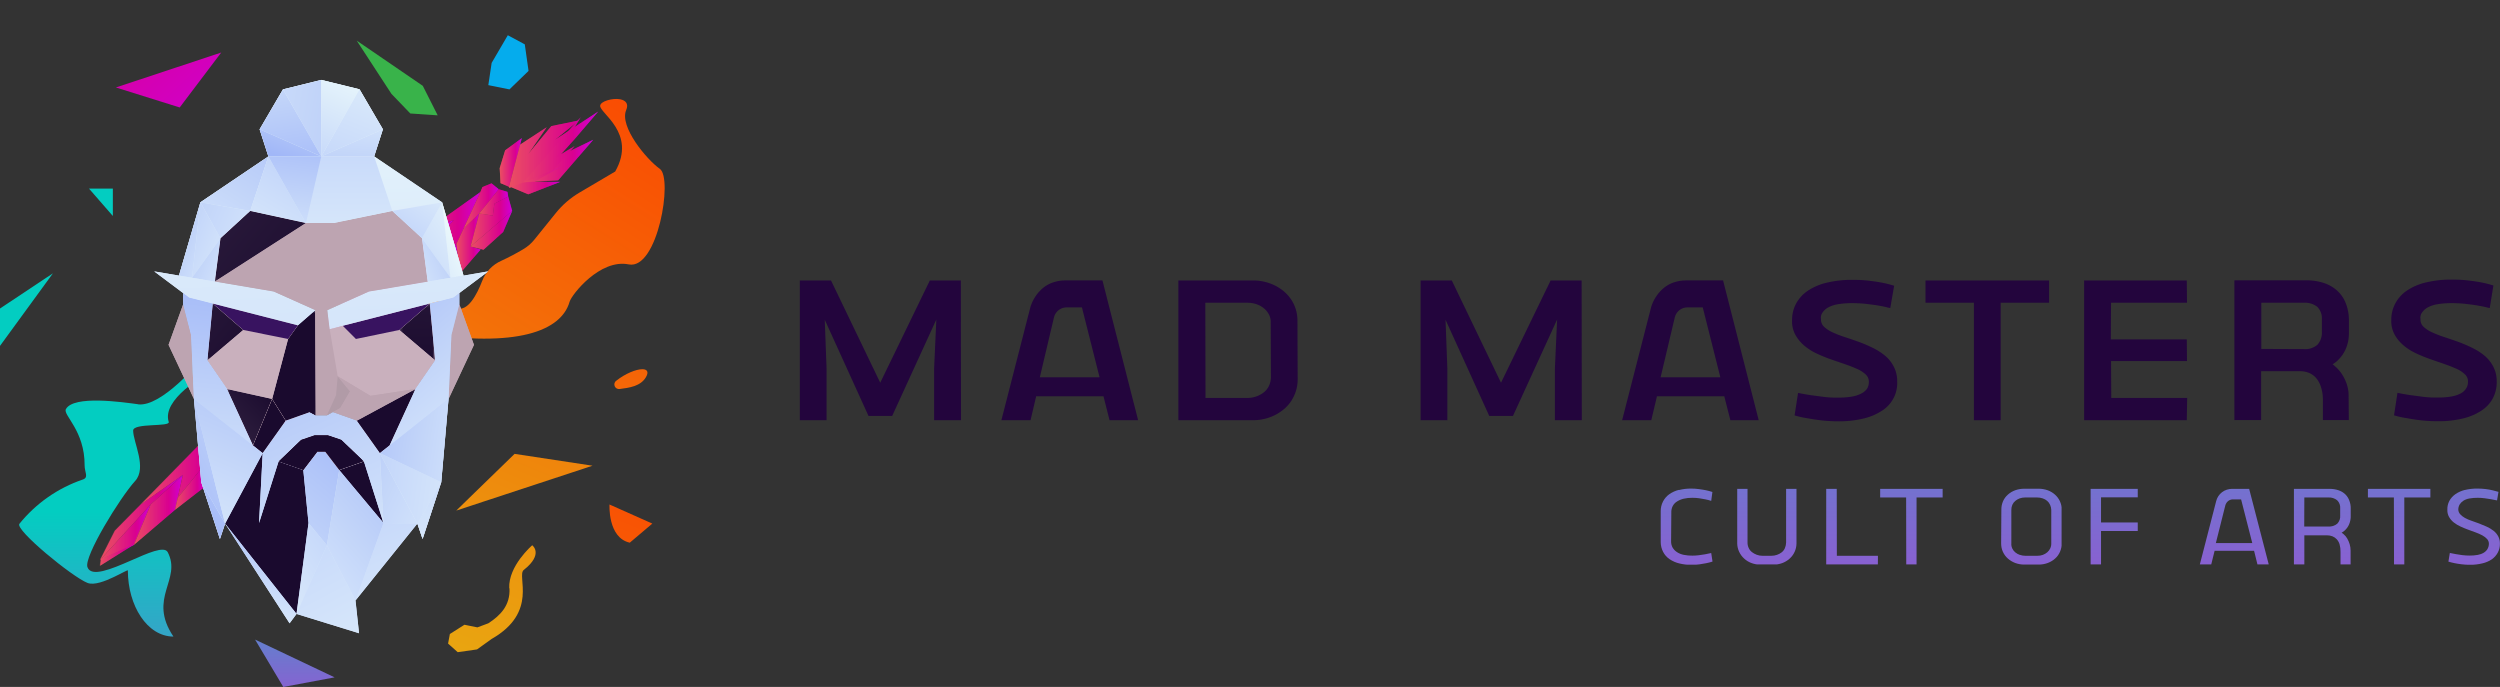 <svg xmlns="http://www.w3.org/2000/svg" xmlns:xlink="http://www.w3.org/1999/xlink" viewBox="0 0 686.27 188.57"><rect x="0" y="0" width="686.27" height="188.57" fill="#333333" stroke="none"/><defs><style>.a{fill:url(#a);}.b{fill:url(#b);}.c{fill:url(#c);}.d{fill:url(#d);}.e{fill:url(#e);}.f{fill:url(#f);}.g{fill:url(#g);}.h{fill:url(#h);}.i{fill:url(#i);}.j{fill:url(#j);}.k{fill:url(#k);}.l{fill:url(#l);}.eq,.m{fill:none;}.n{fill:url(#m);}.o{fill:url(#n);}.p{fill:url(#o);}.q{fill:url(#p);}.r{fill:url(#q);}.s{fill:url(#r);}.t{fill:url(#s);}.u{fill:url(#t);}.v{fill:url(#u);}.w{fill:url(#v);}.x{fill:url(#w);}.y{fill:url(#x);}.z{fill:url(#y);}.aa{fill:url(#z);}.ab{fill:url(#aa);}.ac{fill:url(#ab);}.ad{fill:url(#ac);}.ae{fill:url(#ad);}.af{fill:url(#ae);}.ag{opacity:0.93;}.ah,.ai,.aj,.ak,.al,.am,.an,.ao,.ap,.aq,.ar,.as,.at,.au,.av,.aw,.ax,.ay,.az{opacity:0.36;}.ah{fill:url(#af);}.ai{fill:url(#ag);}.aj{fill:url(#ah);}.ak{fill:url(#ai);}.al{fill:url(#aj);}.am{fill:url(#ak);}.an{fill:url(#al);}.ao{fill:url(#am);}.ap{fill:url(#an);}.aq{fill:url(#ao);}.ar{fill:url(#ap);}.as{fill:url(#aq);}.at{fill:url(#ar);}.au{fill:url(#as);}.av{fill:url(#at);}.aw{fill:url(#au);}.ax{fill:url(#av);}.ay{fill:url(#aw);}.az{fill:url(#ax);}.ba{fill:url(#ay);}.bb{fill:url(#az);}.bc{fill:url(#ba);}.bd{fill:url(#bb);}.be{fill:url(#bc);}.bf{fill:url(#bd);}.bg{fill:url(#be);}.bh{fill:url(#bf);}.bi{fill:url(#bg);}.bj{fill:url(#bh);}.bk{opacity:0.58;}.bl{fill:url(#bi);}.bm{fill:url(#bj);}.bn{fill:url(#bk);}.bo{fill:url(#bl);}.bp{fill:url(#bm);}.bq{fill:url(#bn);}.br{fill:url(#bo);}.bs{fill:url(#bp);}.bt{fill:url(#bq);}.bu{fill:url(#br);}.bv{fill:url(#bs);}.bw{fill:url(#bt);}.bx{fill:url(#bu);}.by{fill:url(#bv);}.bz,.ca,.cb,.cc{opacity:0.57;}.bz{fill:url(#bw);}.ca{fill:url(#bx);}.cb{fill:url(#by);}.cc{fill:url(#bz);}.cd{clip-path:url(#ca);}.ce{fill:url(#cb);}.cf{clip-path:url(#cc);}.cg{fill:url(#cd);}.ch{clip-path:url(#ce);}.ci{fill:url(#cf);}.cj{clip-path:url(#cg);}.ck{fill:url(#ch);}.cl{clip-path:url(#ci);}.cm{fill:url(#cj);}.cn{clip-path:url(#ck);}.co{fill:url(#cl);}.cp{clip-path:url(#cm);}.cq{fill:url(#cn);}.cr{clip-path:url(#co);}.cs{fill:url(#cp);}.ct{clip-path:url(#cq);}.cu{fill:url(#cr);}.cv{clip-path:url(#cs);}.cw{fill:url(#ct);}.cx{clip-path:url(#cu);}.cy{fill:url(#cv);}.cz{clip-path:url(#cw);}.da{fill:url(#cx);}.db{clip-path:url(#cy);}.dc{fill:url(#cz);}.dd{clip-path:url(#da);}.de{fill:url(#db);}.df{clip-path:url(#dc);}.dg{fill:url(#dd);}.dh{clip-path:url(#de);}.di{fill:url(#df);}.dj{fill:#39b34a;}.dk{fill:#05aced;}.dl{clip-path:url(#dg);}.dm{fill:url(#dh);}.dn{clip-path:url(#di);}.do{fill:url(#dj);}.dp{clip-path:url(#dk);}.dq{fill:url(#dl);}.dr{clip-path:url(#dm);}.ds{fill:url(#dn);}.dt{fill:#bda4b1;}.du{fill:#c9b0bd;}.dv{fill:#b19ba7;}.dw{clip-path:url(#do);}.dx{fill:url(#dp);}.dy{clip-path:url(#dq);}.dz{fill:url(#dr);}.ea{clip-path:url(#ds);}.eb{fill:url(#dt);}.ec{clip-path:url(#du);}.ed{fill:url(#dv);}.ee{clip-path:url(#dw);}.ef{fill:url(#dx);}.eg{clip-path:url(#dy);}.eh{fill:url(#dz);}.ei{clip-path:url(#ea);}.ej{fill:url(#eb);}.ek{clip-path:url(#ec);}.el{fill:url(#ed);}.em{clip-path:url(#ee);}.en{fill:url(#ef);}.eo{clip-path:url(#eg);}.ep{fill:url(#eh);}.eq{stroke:#fff;stroke-miterlimit:10;stroke-width:0.5px;}.er{fill:#381360;}.es{clip-path:url(#ei);}.et{fill:url(#ej);}.eu{clip-path:url(#ek);}.ev{fill:url(#el);}.ew{clip-path:url(#em);}.ex{fill:url(#en);}.ey{clip-path:url(#eo);}.ez{fill:url(#ep);}.fa{clip-path:url(#eq);}.fb{fill:url(#er);}.fc{clip-path:url(#es);}.fd{fill:url(#et);}.fe{clip-path:url(#eu);}.ff{fill:url(#ev);}.fg{clip-path:url(#ew);}.fh{fill:url(#ex);}.fi{clip-path:url(#ey);}.fj{fill:url(#ez);}.fk{clip-path:url(#fa);}.fl{fill:url(#fb);}.fm{clip-path:url(#fc);}.fn{fill:url(#fd);}.fo{clip-path:url(#fe);}.fp{fill:url(#ff);}.fq{clip-path:url(#fg);}.fr{fill:url(#fh);}.fs{clip-path:url(#fi);}.ft{fill:url(#fj);}.fu{clip-path:url(#fk);}.fv{fill:url(#fl);}.fw{clip-path:url(#fm);}.fx{fill:url(#fn);}.fy{clip-path:url(#fo);}.fz{fill:url(#fp);}.ga{clip-path:url(#fq);}.gb{fill:url(#fr);}.gc{clip-path:url(#fs);}.gd{fill:url(#ft);}.ge{clip-path:url(#fu);}.gf{fill:url(#fv);}.gg{clip-path:url(#fw);}.gh{fill:url(#fx);}.gi{clip-path:url(#fy);}.gj{fill:url(#fz);}.gk{clip-path:url(#ga);}.gl{fill:url(#gb);}.gm{clip-path:url(#gc);}.gn{mask:url(#gd);}.go{fill:url(#ge);}.gp{clip-path:url(#gf);}.gq{mask:url(#gg);}.gr{fill:url(#gh);}.gs{clip-path:url(#gi);}.gt{mask:url(#gj);}.gu{fill:url(#gk);}.gv{clip-path:url(#gl);}.gw{mask:url(#gm);}.gx{fill:url(#gn);}.gy{clip-path:url(#go);}.gz{mask:url(#gp);}.ha{fill:url(#gq);}.hb{clip-path:url(#gr);}.hc{mask:url(#gs);}.hd{fill:url(#gt);}.he{clip-path:url(#gu);}.hf{mask:url(#gv);}.hg{fill:url(#gw);}.hh{clip-path:url(#gx);}.hi{mask:url(#gy);}.hj{fill:url(#gz);}.hk{clip-path:url(#ha);}.hl{mask:url(#hb);}.hm{fill:url(#hc);}.hn{clip-path:url(#hd);}.ho{mask:url(#he);}.hp{fill:url(#hf);}.hq{mask:url(#hh);}.hr{fill:url(#hi);}.hs{mask:url(#hk);}.ht{fill:url(#hl);}.hu{fill:#23053d;}.hv{clip-path:url(#hm);}.hw{fill:url(#hn);}.hx{clip-path:url(#ho);}.hy{fill:url(#hp);}.hz{clip-path:url(#hq);}.ia{fill:url(#hr);}.ib{clip-path:url(#hs);}.ic{fill:url(#ht);}.id{clip-path:url(#hu);}.ie{fill:url(#hv);}.if{clip-path:url(#hw);}.ig{fill:url(#hx);}.ih{clip-path:url(#hy);}.ii{fill:url(#hz);}.ij{clip-path:url(#ia);}.ik{fill:url(#ib);}.il{clip-path:url(#ic);}.im{fill:url(#id);}.in{clip-path:url(#ie);}.io{fill:url(#if);}</style><linearGradient id="a" x1="-347.79" y1="470.99" x2="-346.79" y2="470.99" gradientTransform="matrix(-40.08, 0, 0, 40.08, -13822.16, -18761.72)" gradientUnits="userSpaceOnUse"><stop offset="0" stop-color="#fff"/><stop offset="1"/></linearGradient><linearGradient id="b" x1="-347.65" y1="469.14" x2="-346.65" y2="469.14" gradientTransform="matrix(98.85, 0, 0, -98.85, 34357.34, 46483.13)" xlink:href="#a"/><linearGradient id="c" x1="-346.69" y1="470.49" x2="-345.69" y2="470.49" gradientTransform="matrix(0, 35.41, 35.41, 0, -16585.27, 12367.61)" xlink:href="#a"/><linearGradient id="d" x1="-349.42" y1="470.9" x2="-348.42" y2="470.9" gradientTransform="matrix(-26.9, 0, 0, 26.9, -9274.63, -12542.15)" xlink:href="#a"/><linearGradient id="e" x1="-347.46" y1="469.15" x2="-346.46" y2="469.15" gradientTransform="matrix(86.95, 0, 0, -86.95, 30203.02, 40895.07)" xlink:href="#a"/><linearGradient id="f" x1="-348.44" y1="470.54" x2="-347.44" y2="470.54" gradientTransform="matrix(-49.7, 0, 0, 49.7, -17188.33, -23287.39)" xlink:href="#a"/><linearGradient id="g" x1="-347.65" y1="469.8" x2="-346.65" y2="469.8" gradientTransform="matrix(0, 207.62, 207.62, 0, -97476.3, 72069.39)" xlink:href="#a"/><linearGradient id="h" x1="-347.71" y1="469.75" x2="-346.71" y2="469.75" gradientTransform="matrix(0, 287.7, 287.7, 0, -135076.85, 99832.54)" xlink:href="#a"/><linearGradient id="i" x1="-347.84" y1="469.88" x2="-346.84" y2="469.88" gradientTransform="matrix(-223.74, 0, 0, 223.74, -77499.79, -105049.74)" xlink:href="#a"/><linearGradient id="j" x1="-347.97" y1="470.1" x2="-346.97" y2="470.1" gradientTransform="matrix(-109.85, 0, 0, 109.85, -38062.85, -51551.53)" xlink:href="#a"/><linearGradient id="k" x1="-348.11" y1="469.15" x2="-347.11" y2="469.15" gradientTransform="matrix(0, -96.92, -96.92, 0, 45575.09, -33544.8)" xlink:href="#a"/><linearGradient id="l" x1="-348.3" y1="470.5" x2="-347.3" y2="470.5" gradientTransform="matrix(-55.15, 0, 0, 55.15, -19075.54, -25832.32)" xlink:href="#a"/><linearGradient id="m" x1="65.5" y1="98.16" x2="80.11" y2="98.16" gradientTransform="translate(1.94 14.03) rotate(0.24)" gradientUnits="userSpaceOnUse"><stop offset="0" stop-color="#ea4f61"/><stop offset="0.71" stop-color="#d90090"/><stop offset="1" stop-color="#ce00d9"/></linearGradient><linearGradient id="n" x1="26.16" y1="131.91" x2="39.94" y2="131.91" xlink:href="#m"/><linearGradient id="o" x1="26.15" y1="138.18" x2="35.59" y2="138.18" xlink:href="#m"/><linearGradient id="p" x1="26.16" y1="127.83" x2="48.76" y2="127.83" xlink:href="#m"/><linearGradient id="q" x1="35.38" y1="125.79" x2="48.76" y2="125.79" xlink:href="#m"/><linearGradient id="r" x1="37.2" y1="115.4" x2="60.08" y2="115.4" xlink:href="#m"/><linearGradient id="s" x1="46.64" y1="119.45" x2="55.22" y2="119.45" xlink:href="#m"/><linearGradient id="t" x1="54.76" y1="112.38" x2="71.73" y2="112.38" xlink:href="#m"/><linearGradient id="u" x1="54.76" y1="106.5" x2="78.3" y2="106.5" xlink:href="#m"/><linearGradient id="v" x1="52.58" y1="100.11" x2="69.85" y2="100.11" xlink:href="#m"/><linearGradient id="w" x1="65.5" y1="93.58" x2="93.87" y2="93.58" xlink:href="#m"/><linearGradient id="x" x1="69.85" y1="85.4" x2="83.26" y2="85.4" xlink:href="#m"/><linearGradient id="y" x1="65.5" y1="95.8" x2="82.35" y2="95.8" xlink:href="#m"/><linearGradient id="z" x1="93.87" y1="81.27" x2="109.28" y2="81.27" xlink:href="#m"/><linearGradient id="aa" x1="82.35" y1="84.29" x2="92.24" y2="84.29" xlink:href="#m"/><linearGradient id="ab" x1="86.54" y1="83.37" x2="93.97" y2="83.37" xlink:href="#m"/><linearGradient id="ac" x1="85.45" y1="71.91" x2="94.86" y2="71.91" xlink:href="#m"/><linearGradient id="ad" x1="93.97" y1="70.87" x2="100.53" y2="70.87" xlink:href="#m"/><linearGradient id="ae" x1="106.15" y1="67.67" x2="98.69" y2="80.59" xlink:href="#m"/><linearGradient id="af" x1="27.39" y1="146.07" x2="41.23" y2="146.07" gradientTransform="matrix(1, 0, 0, 1, 0, 0)" xlink:href="#m"/><linearGradient id="ag" x1="27.36" y1="152.34" x2="36.83" y2="152.34" gradientTransform="matrix(1, 0, 0, 1, 0, 0)" xlink:href="#m"/><linearGradient id="ah" x1="27.39" y1="142.01" x2="50.08" y2="142.01" gradientTransform="matrix(1, 0, 0, 1, 0, 0)" xlink:href="#m"/><linearGradient id="ai" x1="36.62" y1="139.99" x2="50.08" y2="139.99" gradientTransform="matrix(1, 0, 0, 1, 0, 0)" xlink:href="#m"/><linearGradient id="aj" x1="38.48" y1="129.63" x2="61.44" y2="129.63" gradientTransform="matrix(1, 0, 0, 1, 0, 0)" xlink:href="#m"/><linearGradient id="ak" x1="47.92" y1="133.69" x2="56.53" y2="133.69" gradientTransform="matrix(1, 0, 0, 1, 0, 0)" xlink:href="#m"/><linearGradient id="al" x1="56.09" y1="126.67" x2="73.09" y2="126.67" gradientTransform="matrix(1, 0, 0, 1, 0, 0)" xlink:href="#m"/><linearGradient id="am" x1="56.09" y1="120.78" x2="79.69" y2="120.78" gradientTransform="matrix(1, 0, 0, 1, 0, 0)" xlink:href="#m"/><linearGradient id="an" x1="53.93" y1="114.39" x2="71.27" y2="114.39" gradientTransform="matrix(1, 0, 0, 1, 0, 0)" xlink:href="#m"/><linearGradient id="ao" x1="66.89" y1="107.94" x2="95.31" y2="107.94" gradientTransform="matrix(1, 0, 0, 1, 0, 0)" xlink:href="#m"/><linearGradient id="ap" x1="66.89" y1="112.51" x2="81.5" y2="112.51" gradientTransform="matrix(1, 0, 0, 1, 0, 0)" xlink:href="#m"/><linearGradient id="aq" x1="71.27" y1="99.77" x2="84.73" y2="99.77" gradientTransform="matrix(1, 0, 0, 1, 0, 0)" xlink:href="#m"/><linearGradient id="ar" x1="66.89" y1="110.11" x2="83.77" y2="110.11" gradientTransform="matrix(1, 0, 0, 1, 0, 0)" xlink:href="#m"/><linearGradient id="as" x1="95.31" y1="95.72" x2="110.76" y2="95.72" gradientTransform="matrix(1, 0, 0, 1, 0, 0)" xlink:href="#m"/><linearGradient id="at" x1="83.77" y1="98.68" x2="93.72" y2="98.68" gradientTransform="matrix(1, 0, 0, 1, 0, 0)" xlink:href="#m"/><linearGradient id="au" x1="87.97" y1="97.77" x2="95.45" y2="97.77" gradientTransform="matrix(1, 0, 0, 1, 0, 0)" xlink:href="#m"/><linearGradient id="av" x1="86.93" y1="86.33" x2="96.39" y2="86.33" gradientTransform="matrix(1, 0, 0, 1, 0, 0)" xlink:href="#m"/><linearGradient id="aw" x1="95.45" y1="85.29" x2="102.07" y2="85.29" gradientTransform="matrix(1, 0, 0, 1, 0, 0)" xlink:href="#m"/><linearGradient id="ax" x1="95.45" y1="85.58" x2="110.76" y2="85.58" gradientTransform="matrix(1, 0, 0, 1, 0, 0)" xlink:href="#m"/><linearGradient id="ay" x1="98.26" y1="60.31" x2="108.65" y2="60.31" xlink:href="#m"/><linearGradient id="az" x1="104.78" y1="66.37" x2="118.6" y2="66.37" xlink:href="#m"/><linearGradient id="ba" x1="106.86" y1="53.37" x2="122.88" y2="53.37" xlink:href="#m"/><linearGradient id="bb" x1="108.98" y1="58.96" x2="124.62" y2="58.96" xlink:href="#m"/><linearGradient id="bc" x1="108.98" y1="49.52" x2="130.09" y2="49.52" xlink:href="#m"/><linearGradient id="bd" x1="123.58" y1="52.24" x2="130.23" y2="52.24" xlink:href="#m"/><linearGradient id="be" x1="125.51" y1="41.97" x2="135.12" y2="41.97" xlink:href="#m"/><linearGradient id="bf" x1="127.46" y1="48.62" x2="138.84" y2="48.62" xlink:href="#m"/><linearGradient id="bg" x1="127.46" y1="46.22" x2="138.84" y2="46.22" xlink:href="#m"/><linearGradient id="bh" x1="129.81" y1="40.97" x2="137.73" y2="40.97" xlink:href="#m"/><linearGradient id="bi" x1="99.93" y1="74.79" x2="110.36" y2="74.79" gradientTransform="matrix(1, 0, 0, 1, 0, 0)" xlink:href="#m"/><linearGradient id="bj" x1="106.43" y1="80.86" x2="120.26" y2="80.86" gradientTransform="matrix(1, 0, 0, 1, 0, 0)" xlink:href="#m"/><linearGradient id="bk" x1="108.54" y1="67.89" x2="124.62" y2="67.89" gradientTransform="matrix(1, 0, 0, 1, 0, 0)" xlink:href="#m"/><linearGradient id="bl" x1="110.66" y1="73.5" x2="126.3" y2="73.5" gradientTransform="matrix(1, 0, 0, 1, 0, 0)" xlink:href="#m"/><linearGradient id="bm" x1="110.66" y1="64.05" x2="131.87" y2="64.05" gradientTransform="matrix(1, 0, 0, 1, 0, 0)" xlink:href="#m"/><linearGradient id="bn" x1="125.3" y1="66.8" x2="131.94" y2="66.8" gradientTransform="matrix(1, 0, 0, 1, 0, 0)" xlink:href="#m"/><linearGradient id="bo" x1="127.24" y1="56.54" x2="136.9" y2="56.54" gradientTransform="matrix(1, 0, 0, 1, 0, 0)" xlink:href="#m"/><linearGradient id="bp" x1="129.18" y1="63.22" x2="140.59" y2="63.22" gradientTransform="matrix(1, 0, 0, 1, 0, 0)" xlink:href="#m"/><linearGradient id="bq" x1="129.18" y1="60.81" x2="140.59" y2="60.81" gradientTransform="matrix(1, 0, 0, 1, 0, 0)" xlink:href="#m"/><linearGradient id="br" x1="131.56" y1="55.57" x2="139.5" y2="55.57" gradientTransform="matrix(1, 0, 0, 1, 0, 0)" xlink:href="#m"/><linearGradient id="bs" x1="135.37" y1="29.98" x2="141.4" y2="29.98" xlink:href="#m"/><linearGradient id="bt" x1="139.58" y1="49.55" x2="153.94" y2="49.55" gradientTransform="matrix(1, 0, 0, 1, 0, 0)" xlink:href="#m"/><linearGradient id="bu" x1="143.38" y1="41.08" x2="162.85" y2="41.08" gradientTransform="matrix(1, 0, 0, 1, 0, 0)" xlink:href="#m"/><linearGradient id="bv" x1="137.93" y1="26.44" x2="162.33" y2="26.44" xlink:href="#m"/><linearGradient id="bw" x1="137.17" y1="44.6" x2="143.24" y2="44.6" gradientTransform="matrix(1, 0, 0, 1, 0, 0)" xlink:href="#m"/><linearGradient id="bx" x1="140.3" y1="49.55" x2="153.94" y2="49.55" gradientTransform="matrix(1, 0, 0, 1, 0, 0)" xlink:href="#m"/><linearGradient id="by" x1="143.58" y1="41.14" x2="162.85" y2="41.14" gradientTransform="matrix(1, 0, 0, 1, 0, 0)" xlink:href="#m"/><linearGradient id="bz" x1="139.71" y1="41.1" x2="164.2" y2="41.1" gradientTransform="matrix(1, 0, 0, 1, 0, 0)" xlink:href="#m"/><clipPath id="ca" transform="translate(0 9.67)"><path class="m" d="M121.36,45.87,102.7,33.26l2.4-7.43-6.41-11-10.5-2.58L77.68,14.87l-6.41,11,2.41,7.43L55,45.87,49.13,66l-6.8-1.16,8,6v3l2.17,8.46.21,4.7.56,12.87,2,22.85L57,128l1.58,4.79.58,1.77,1.21,3.71h0l1.42-4.22h0l9.63-18,.69-1.29-2.28-1.79-.4-.33L68,109.41l-5.65-12.3-5.39-7.82,1.47-15.64,27.48,7,.64-5.19-11.4-5.11L49.51,66l3.2.54L59,67.64l1.56-11.91,8.16-7.5L84,51.55h7.53l16.17-3.32,8.16,7.5h0l1.57,11.91,5.85-1-22,3.73L89.86,75.49l.64,5.19,3.58-.93L118,73.65h0v.07l.63,6.63.84,8.94-.95,1.38-4.45,6.44L107,112.6l-2.68,2.12-6.34-8.9-6.57-2.33-1.63.9H86.65l-1.64-.9-6.57,2.33-6.33,8.9L61.79,134.06l17.7,27.37,1.91-2.57,17.16,5.3-1-9,17-21.11.51,1.49.92,2.73,1.75-5.32,2.47-7.52.9-2.74h0l2-22.85h0v-.3l.76-17.26,2.18-8.47v-3h0l8-6L127.24,66ZM76.47,117l6.19-5.92,3.72-1.28H90l3.72,1.28L99.9,117l4.46,14.06L99.9,117l-6.78,2.38-3.83-5h-2.2l-3.83,5Z"/></clipPath><linearGradient id="cb" x1="-347.86" y1="469.66" x2="-346.86" y2="469.66" gradientTransform="matrix(0, 2813.71, 2813.71, 0, -1321403.08, 978118.51)" gradientUnits="userSpaceOnUse"><stop offset="0" stop-color="#ebf9fb"/><stop offset="1" stop-color="#a1b7f8"/></linearGradient><clipPath id="cc" transform="translate(0 9.67)"><polygon class="m" points="104.27 114.72 114.58 134.06 105.27 133.9 104.27 114.72"/></clipPath><linearGradient id="cd" x1="-348.55" y1="469.38" x2="-347.55" y2="469.38" gradientTransform="matrix(0, -74.7, -74.7, 0, 35173.84, -25875.89)" xlink:href="#cb"/><clipPath id="ce" transform="translate(0 9.67)"><polygon class="m" points="89.29 114.37 93.12 119.37 89.73 140.02 84.69 133.9 83.26 119.37 87.09 114.37 88.12 114.37 88.25 114.37 89.29 114.37"/></clipPath><linearGradient id="cf" x1="-347.49" y1="469.1" x2="-346.49" y2="469.1" gradientTransform="matrix(81.99, 0, 0, -81.99, 28519.57, 38588.38)" xlink:href="#cb"/><clipPath id="cg" transform="translate(0 9.67)"><polygon class="m" points="114.58 134.06 97.6 155.17 102.48 141.63 105.27 133.9 114.58 134.06"/></clipPath><linearGradient id="ch" x1="-348.08" y1="469.26" x2="-347.08" y2="469.26" gradientTransform="matrix(0, -123.72, -123.72, 0, 58163.23, -42870.96)" xlink:href="#cb"/><clipPath id="ci" transform="translate(0 9.67)"><polygon class="m" points="93.12 119.37 105.27 133.9 102.48 141.63 97.6 155.17 89.73 140.02 93.12 119.37"/></clipPath><linearGradient id="cj" x1="-347.37" y1="469.1" x2="-346.37" y2="469.1" gradientTransform="matrix(75.18, 0, 0, -75.18, 26170.99, 35404.6)" xlink:href="#cb"/><clipPath id="ck" transform="translate(0 9.67)"><polygon class="m" points="105.27 133.9 93.12 119.37 99.9 116.99 105.27 133.9"/></clipPath><linearGradient id="cl" x1="-347.26" y1="468.83" x2="-346.26" y2="468.83" gradientTransform="matrix(53, 0, 0, -53, 18470.27, 24975.1)" xlink:href="#cb"/><clipPath id="cm" transform="translate(0 9.67)"><polygon class="m" points="84.69 133.9 89.73 140.02 81.4 158.86 84.69 133.9"/></clipPath><linearGradient id="cn" x1="-347.35" y1="469.17" x2="-346.35" y2="469.17" gradientTransform="matrix(79.03, 0, 0, -79.03, 27505.41, 37225.89)" xlink:href="#cb"/><clipPath id="co" transform="translate(0 9.67)"><polygon class="m" points="97.6 155.17 98.56 164.16 81.4 158.86 89.73 140.02 97.6 155.17"/></clipPath><linearGradient id="cp" x1="-348.07" y1="469.32" x2="-347.07" y2="469.32" gradientTransform="matrix(0, -147.2, -147.2, 0, 69172.77, -51027.32)" xlink:href="#cb"/><clipPath id="cq" transform="translate(0 9.67)"><polygon class="m" points="61.79 134.06 81.4 158.86 79.49 161.43 61.79 134.06"/></clipPath><linearGradient id="cr" x1="-347.58" y1="468.37" x2="-346.58" y2="468.37" gradientTransform="matrix(42.06, 0, 0, -42.06, 14667.97, 19848.77)" xlink:href="#cb"/><clipPath id="cs" transform="translate(0 9.67)"><polygon class="m" points="83.26 119.37 84.69 133.9 81.4 158.86 61.79 134.06 72.11 114.72 71.11 133.9 76.47 116.99 83.26 119.37"/></clipPath><linearGradient id="ct" x1="-347.49" y1="469.13" x2="-346.49" y2="469.13" gradientTransform="matrix(81.99, 0, 0, -81.99, 28521.56, 38600.51)" xlink:href="#cb"/><clipPath id="cu" transform="translate(0 9.67)"><polygon class="m" points="31.81 14.34 49.33 19.83 60.73 4.75 31.81 14.34"/></clipPath><linearGradient id="cv" x1="-347.67" y1="469.81" x2="-346.67" y2="469.81" gradientTransform="matrix(0, 206.92, 206.92, 0, -97167.41, 71773.08)" xlink:href="#m"/><clipPath id="cw" transform="translate(0 9.67)"><path class="m" d="M139.86,151.83c.23,4.68-2.5,7.46-5.81,9.6l-3,1.12-3.56-.72-4,2.54L123,167l2.65,2.36,5.3-.76,4-2.87c12.94-7.37,6.79-17.33,8.82-18.94,5.58-4.4,2.33-6.78,2.33-6.78s-6.6,5.67-6.31,11.81"/></clipPath><linearGradient id="cx" x1="-347.81" y1="469.44" x2="-346.81" y2="469.44" gradientTransform="matrix(259.81, 0, 0, -259.81, 90448.12, 122122.09)" gradientUnits="userSpaceOnUse"><stop offset="0" stop-color="#e6b413"/><stop offset="0.01" stop-color="#e6b413"/><stop offset="1" stop-color="#fd3b00"/><stop offset="1" stop-color="#fd3b00"/></linearGradient><clipPath id="cy" transform="translate(0 9.67)"><path class="m" d="M172.88,139.3l6.19-5.24-11.76-5.24s-.52,9.13,5.57,10.48"/></clipPath><linearGradient id="cz" x1="-347.8" y1="469.41" x2="-346.8" y2="469.41" gradientTransform="matrix(229.33, 0, 0, -229.33, 79752.09, 107784.49)" xlink:href="#cx"/><clipPath id="da" transform="translate(0 9.67)"><path class="m" d="M164.76,19.31c-.35,2,10.15,7.46,4.12,18.1l-9.82,5.79a24,24,0,0,0-6.46,5.58l-5.92,7.34a11.12,11.12,0,0,1-3.07,2.64,65.19,65.19,0,0,1-6,3.16,9.85,9.85,0,0,0-5.23,5.49c-1.5,3.89-4,8.6-7.12,7.51a25.62,25.62,0,0,1-7.44-3.67l-1.89,10.57c25.89,4,38.11-.56,40.43-8.66.56-1.93,8.32-11.84,16.24-10.25s12.19-23.64,8.53-26.23S170,25.09,171.88,20.58c.79-1.83-.19-2.71-1.66-3-2.12-.38-5.26.54-5.46,1.7"/></clipPath><linearGradient id="db" x1="-347.2" y1="470.08" x2="-346.13" y2="470.08" gradientTransform="matrix(234.21, 0, 0, -234.21, 81294.28, 110151.68)" xlink:href="#cx"/><clipPath id="dc" transform="translate(0 9.67)"><path class="m" d="M169.13,94.86a1.27,1.27,0,0,0,.94,2.26c2.65-.34,5.79-.74,7.26-3.28.85-1.49.27-2.16-1-2.16-1.71,0-4.67,1.18-7.18,3.18"/></clipPath><linearGradient id="dd" x1="-347.8" y1="469.42" x2="-346.8" y2="469.42" gradientTransform="matrix(229.33, 0, 0, -229.33, 79785.21, 107745.51)" xlink:href="#cx"/><clipPath id="de" transform="translate(0 9.67)"><polygon class="m" points="129.35 126.49 125.25 130.49 133.04 127.92 162.65 118.17 141.26 114.92 129.35 126.49"/></clipPath><linearGradient id="df" x1="-347.8" y1="469.42" x2="-346.8" y2="469.42" gradientTransform="matrix(229.33, 0, 0, -229.33, 79823.33, 107774.49)" xlink:href="#cx"/><clipPath id="dg" transform="translate(0 9.67)"><polygon class="m" points="24.44 42.11 30.98 49.62 30.98 42.11 24.44 42.11"/></clipPath><linearGradient id="dh" x1="-347.9" y1="469.29" x2="-346.9" y2="469.29" gradientTransform="matrix(0, -153.84, -153.84, 0, 72223.75, -53302.34)" gradientUnits="userSpaceOnUse"><stop offset="0" stop-color="#ea4f61"/><stop offset="0.43" stop-color="#8861d1"/><stop offset="1" stop-color="#03cdc1"/></linearGradient><clipPath id="di" transform="translate(0 9.67)"><polygon class="m" points="77.77 178.91 91.85 176.27 70.02 165.9 77.77 178.91"/></clipPath><linearGradient id="dj" x1="-347.93" y1="469.06" x2="-346.93" y2="469.06" gradientTransform="matrix(0, -92.42, -92.42, 0, 43431.76, -31926.21)" xlink:href="#dh"/><clipPath id="dk" transform="translate(0 9.67)"><polygon class="m" points="0 75.02 0 85.28 14.53 65.36 0 75.02"/></clipPath><linearGradient id="dl" x1="-347.9" y1="469.29" x2="-346.9" y2="469.29" gradientTransform="matrix(0, -153.84, -153.84, 0, 72203.29, -53239.39)" xlink:href="#dh"/><clipPath id="dm" transform="translate(0 9.67)"><path class="m" d="M37.86,101.29c-4.22-.57-17.67-2.53-19.77,1.35-.88,1.61,5.2,5.85,5.14,15.49,0,1.81,1.2,3.29-.52,3.84A38.2,38.2,0,0,0,5.32,134.13C4.11,135.8,19.76,148.65,24,150.34c1.78.72,4.8-.44,7.24-1.61,2.15-1,3.86-2.06,3.86-1.79,0,9.64,5.3,18.13,12.51,18.13-7.16-10.62,2.36-15.55-1.56-23.15-.94-1.82-5.51.26-10.27,2.35C30.5,146.57,25,148.87,24,146s8.88-19,13.09-23.63c3.33-3.63-.52-10.6-.54-13.84,0-2.17,10.24-.94,9.77-2.38-2-6.19,10-12.88,10.44-13.12h0L55,89.32s-10.62,12.85-17.13,12"/></clipPath><linearGradient id="dn" x1="-347.9" y1="469.31" x2="-346.9" y2="469.31" gradientTransform="matrix(0, -162.44, -162.44, 0, 76264.2, -56210.3)" xlink:href="#dh"/><clipPath id="do" transform="translate(0 9.67)"><polygon class="m" points="126.08 70.77 126.08 73.82 123.91 82.29 123.13 99.85 121.13 122.7 117.77 132.96 116.01 138.28 114.58 134.05 104.27 114.72 106.95 112.6 114.06 97.11 119.46 89.28 117.99 73.72 117.98 73.65 124.43 72 126.08 70.77"/></clipPath><linearGradient id="dp" x1="-347.88" y1="469.16" x2="-346.88" y2="469.16" gradientTransform="matrix(113.69, 0, 0, -113.69, 39609.01, 53441.83)" xlink:href="#cb"/><clipPath id="dq" transform="translate(0 9.67)"><polygon class="m" points="72.11 114.72 61.79 134.05 60.37 138.28 58.57 132.8 55.24 122.7 53.24 99.85 52.47 82.29 50.3 73.82 50.3 70.77 51.94 72 58.39 73.65 56.92 89.28 62.31 97.11 69.43 112.6 72.11 114.72"/></clipPath><linearGradient id="dr" x1="-347.88" y1="469.16" x2="-346.88" y2="469.16" gradientTransform="matrix(113.69, 0, 0, -113.69, 39559.13, 53441.71)" xlink:href="#cb"/><clipPath id="ds" transform="translate(0 9.67)"><polygon class="m" points="69.43 112.6 53.24 99.85 52.47 82.28 50.3 73.82 50.3 70.77 51.94 72 58.4 73.65 56.92 89.28 62.31 97.11 69.43 112.6"/></clipPath><linearGradient id="dt" x1="-347.86" y1="469.01" x2="-346.86" y2="469.01" gradientTransform="matrix(86.19, 0, 0, -86.19, 29983.5, 40517.19)" xlink:href="#cb"/><clipPath id="du" transform="translate(0 9.67)"><polygon class="m" points="126.07 70.77 126.07 73.82 123.9 82.28 123.13 99.85 106.95 112.6 114.06 97.11 119.46 89.28 117.99 73.72 117.98 73.65 124.43 72 126.07 70.77"/></clipPath><linearGradient id="dv" x1="-348.35" y1="469.19" x2="-347.35" y2="469.19" gradientTransform="matrix(0, -81.52, -81.52, 0, 38365.35, -28261.46)" xlink:href="#cb"/><clipPath id="dw" transform="translate(0 9.67)"><polygon class="m" points="121.13 122.7 117.76 132.96 116.01 138.28 114.58 134.06 121.13 122.7"/></clipPath><linearGradient id="dx" x1="-347.81" y1="469.22" x2="-346.81" y2="469.22" gradientTransform="matrix(128.32, 0, 0, -128.32, 44702.67, 60342.12)" xlink:href="#cb"/><clipPath id="dy" transform="translate(0 9.67)"><polygon class="m" points="123.13 99.85 121.12 122.71 104.27 114.72 106.95 112.6 123.13 99.85"/></clipPath><linearGradient id="dz" x1="-348.77" y1="469.62" x2="-347.77" y2="469.62" gradientTransform="matrix(0, -59.76, -59.76, 0, 28176.08, -20696.6)" xlink:href="#cb"/><clipPath id="ea" transform="translate(0 9.67)"><polygon class="m" points="121.13 122.7 114.58 134.06 104.27 114.72 121.13 122.7"/></clipPath><linearGradient id="eb" x1="-348.52" y1="469.62" x2="-347.52" y2="469.62" gradientTransform="matrix(0, -82.82, -82.82, 0, 39007.18, -28705.31)" xlink:href="#cb"/><clipPath id="ec" transform="translate(0 9.67)"><polygon class="m" points="55.25 122.7 61.79 134.06 60.37 138.28 58.57 132.79 55.25 122.7"/></clipPath><linearGradient id="ed" x1="-348.83" y1="470.51" x2="-347.83" y2="470.51" gradientTransform="matrix(-41.98, 0, 0, 41.98, -14547.95, -19621.26)" xlink:href="#cb"/><clipPath id="ee" transform="translate(0 9.67)"><polygon class="m" points="53.24 99.85 61.79 134.06 55.25 122.7 53.24 99.85"/></clipPath><linearGradient id="ef" x1="-348.53" y1="470.08" x2="-347.53" y2="470.08" gradientTransform="matrix(-67.86, 0, 0, 67.86, -23544.37, -31784.81)" xlink:href="#cb"/><clipPath id="eg" transform="translate(0 9.67)"><polygon class="m" points="72.11 114.72 61.79 134.06 53.24 99.85 69.43 112.6 72.11 114.72"/></clipPath><linearGradient id="eh" x1="-347.68" y1="468.98" x2="-346.68" y2="468.98" gradientTransform="matrix(83.6, 0, 0, -83.6, 29085, 39322.81)" xlink:href="#cb"/><clipPath id="ei" transform="translate(0 9.67)"><polygon class="m" points="127.24 65.98 123.66 66.58 117.42 67.64 115.85 55.73 107.69 48.23 91.52 51.55 83.99 51.55 68.68 48.23 60.52 55.73 58.96 67.64 52.72 66.58 49.13 65.98 55.01 45.87 73.68 33.26 88.19 33.26 102.7 33.26 121.36 45.87 127.24 65.98"/></clipPath><linearGradient id="ej" x1="-347.83" y1="469.86" x2="-346.83" y2="469.86" gradientTransform="matrix(0, 248.74, 248.74, 0, -116783.08, 86524.01)" xlink:href="#cb"/><clipPath id="ek" transform="translate(0 9.67)"><polygon class="m" points="98.69 14.87 105.1 25.83 102.7 33.26 88.19 33.26 73.68 33.26 71.27 25.83 77.68 14.87 88.19 12.29 98.69 14.87"/></clipPath><linearGradient id="el" x1="-347.83" y1="469.85" x2="-346.83" y2="469.85" gradientTransform="matrix(0, 258.76, 258.76, 0, -121488.3, 90008.44)" xlink:href="#cb"/><clipPath id="em" transform="translate(0 9.67)"><polygon class="m" points="77.68 14.87 88.19 33.26 88.19 12.29 77.68 14.87"/></clipPath><linearGradient id="en" x1="-347.38" y1="469.67" x2="-346.38" y2="469.67" gradientTransform="matrix(0, 112.99, 112.99, 0, -52987.1, 39213.15)" xlink:href="#cb"/><clipPath id="eo" transform="translate(0 9.67)"><polygon class="m" points="88.19 33.26 98.69 14.87 88.19 12.29 88.19 33.26"/></clipPath><linearGradient id="ep" x1="-348.18" y1="470.67" x2="-347.18" y2="470.67" gradientTransform="matrix(-54.06, 0, 0, 54.06, -18714.97, -25423.76)" xlink:href="#cb"/><clipPath id="eq" transform="translate(0 9.67)"><polygon class="m" points="88.19 33.26 77.68 14.87 71.27 25.83 88.19 33.26"/></clipPath><linearGradient id="er" x1="-347.62" y1="470.59" x2="-346.62" y2="470.59" gradientTransform="matrix(0, 56.65, 56.65, 0, -26577.18, 19677.27)" xlink:href="#cb"/><clipPath id="es" transform="translate(0 9.67)"><polygon class="m" points="88.19 33.26 105.1 25.83 98.69 14.87 88.19 33.26"/></clipPath><linearGradient id="et" x1="-348.04" y1="470.25" x2="-347.04" y2="470.25" gradientTransform="matrix(-83.3, 0, 0, 83.3, -28865.11, -39145.49)" xlink:href="#cb"/><clipPath id="eu" transform="translate(0 9.67)"><polygon class="m" points="102.7 33.26 88.19 33.26 105.1 25.83 102.7 33.26"/></clipPath><linearGradient id="ev" x1="-347.84" y1="470.9" x2="-346.84" y2="470.9" gradientTransform="matrix(-43.31, 0, 0, 43.31, -14948.33, -20365.88)" xlink:href="#cb"/><clipPath id="ew" transform="translate(0 9.67)"><polygon class="m" points="88.19 33.26 73.68 33.26 71.27 25.83 88.19 33.26"/></clipPath><linearGradient id="ex" x1="-348.2" y1="471.2" x2="-347.2" y2="471.2" gradientTransform="matrix(-34.01, 0, 0, 34.01, -11732.79, -15998.46)" xlink:href="#cb"/><clipPath id="ey" transform="translate(0 9.67)"><polygon class="m" points="73.68 33.26 83.99 51.55 91.52 51.55 107.69 48.23 102.7 33.26 73.68 33.26"/></clipPath><linearGradient id="ez" x1="-347.92" y1="469.14" x2="-346.92" y2="469.14" gradientTransform="matrix(0, -107.56, -107.56, 0, 50553.66, -37338.57)" xlink:href="#cb"/><clipPath id="fa" transform="translate(0 9.67)"><polygon class="m" points="73.68 33.26 55.01 45.87 68.68 48.23 73.68 33.26"/></clipPath><linearGradient id="fb" x1="-347.55" y1="469.03" x2="-346.55" y2="469.03" gradientTransform="matrix(76.75, 0, 0, -76.75, 26696.4, 36040.48)" xlink:href="#cb"/><clipPath id="fc" transform="translate(0 9.67)"><polygon class="m" points="68.68 48.23 83.99 51.55 73.68 33.26 68.68 48.23"/></clipPath><linearGradient id="fd" x1="-347.58" y1="469.03" x2="-346.58" y2="469.03" gradientTransform="matrix(77.45, 0, 0, -77.45, 26961.74, 36370.39)" xlink:href="#cb"/><clipPath id="fe" transform="translate(0 9.67)"><polygon class="m" points="83.99 51.55 88.19 33.26 73.68 33.26 83.99 51.55"/></clipPath><linearGradient id="ff" x1="-347.83" y1="468.43" x2="-346.83" y2="468.43" gradientTransform="matrix(45.93, 0, 0, -45.93, 16028.95, 21558.18)" xlink:href="#cb"/><clipPath id="fg" transform="translate(0 9.67)"><polygon class="m" points="60.52 55.73 52.72 66.58 55.01 45.87 60.52 55.73"/></clipPath><linearGradient id="fh" x1="-348.9" y1="469.31" x2="-347.9" y2="469.31" gradientTransform="matrix(0, -50.4, -50.4, 0, 23711.47, -17506.62)" xlink:href="#cb"/><clipPath id="fi" transform="translate(0 9.67)"><polygon class="m" points="52.72 66.58 49.13 65.98 55.01 45.87 52.72 66.58"/></clipPath><linearGradient id="fj" x1="-349.43" y1="469.18" x2="-348.43" y2="469.18" gradientTransform="matrix(0, -33.22, -33.22, 0, 15636.36, -11533.2)" xlink:href="#cb"/><clipPath id="fk" transform="translate(0 9.67)"><polygon class="m" points="68.68 48.23 60.52 55.73 55.01 45.87 68.68 48.23"/></clipPath><linearGradient id="fl" x1="-348.54" y1="469.44" x2="-347.54" y2="469.44" gradientTransform="matrix(0, -76.81, -76.81, 0, 36118.19, -26685.16)" xlink:href="#cb"/><clipPath id="fm" transform="translate(0 9.67)"><polygon class="m" points="60.52 55.73 58.96 67.64 52.72 66.58 60.52 55.73"/></clipPath><linearGradient id="fn" x1="-349.35" y1="469.21" x2="-348.35" y2="469.21" gradientTransform="matrix(0, -35.03, -35.03, 0, 16492.43, -12157.78)" xlink:href="#cb"/><clipPath id="fo" transform="translate(0 9.67)"><polygon class="m" points="115.85 55.73 123.66 66.58 121.36 45.87 115.85 55.73"/></clipPath><linearGradient id="fp" x1="-348.63" y1="470.25" x2="-347.63" y2="470.25" gradientTransform="matrix(-54.72, 0, 0, 54.72, -18940.74, -25677.2)" xlink:href="#cb"/><clipPath id="fq" transform="translate(0 9.67)"><polygon class="m" points="123.66 66.58 127.24 65.98 121.36 45.87 123.66 66.58"/></clipPath><linearGradient id="fr" x1="-349.05" y1="470.4" x2="-348.05" y2="470.4" gradientTransform="matrix(-38.9, 0, 0, 38.9, -13452.11, -18243.17)" xlink:href="#cb"/><clipPath id="fs" transform="translate(0 9.67)"><polygon class="m" points="107.69 48.23 115.85 55.73 121.36 45.87 107.69 48.23"/></clipPath><linearGradient id="ft" x1="-348.42" y1="470.66" x2="-347.42" y2="470.66" gradientTransform="matrix(-48.2, 0, 0, 48.2, -16658.68, -22636.16)" xlink:href="#cb"/><clipPath id="fu" transform="translate(0 9.67)"><polygon class="m" points="115.85 55.73 117.42 67.64 123.66 66.58 115.85 55.73"/></clipPath><linearGradient id="fv" x1="-346.5" y1="470.4" x2="-345.5" y2="470.4" gradientTransform="translate(12239.54 -16415.81) scale(35.03)" xlink:href="#cb"/><clipPath id="fw" transform="translate(0 9.67)"><polygon class="m" points="104.27 114.72 105.27 133.9 99.9 116.99 93.71 111.06 89.99 109.79 88.25 109.79 88.12 109.79 86.38 109.79 82.66 111.06 76.47 116.99 71.11 133.9 72.11 114.72 78.44 105.82 85.01 103.49 86.66 104.39 88.12 104.39 88.25 104.39 89.73 104.39 91.36 103.49 97.93 105.82 104.27 114.72"/></clipPath><linearGradient id="fx" x1="-348.09" y1="469.22" x2="-347.09" y2="469.22" gradientTransform="matrix(0, -116.86, -116.86, 0, 54918.63, -40496.95)" xlink:href="#cb"/><clipPath id="fy" transform="translate(0 9.67)"><polygon class="m" points="86.52 75.49 85.87 80.68 58.4 73.65 51.94 72 50.3 70.77 42.33 64.82 75.11 70.38 86.52 75.49"/></clipPath><linearGradient id="fz" x1="-347.83" y1="469.85" x2="-346.83" y2="469.85" gradientTransform="matrix(0, 258.76, 258.76, 0, -121511.73, 90009.62)" xlink:href="#cb"/><clipPath id="ga" transform="translate(0 9.67)"><polygon class="m" points="134.05 64.82 126.07 70.77 124.43 72 117.98 73.65 117.97 73.65 94.08 79.75 90.5 80.68 89.86 75.49 101.28 70.38 134.05 64.82"/></clipPath><linearGradient id="gb" x1="-347.83" y1="469.85" x2="-346.83" y2="469.85" gradientTransform="matrix(0, 258.76, 258.76, 0, -121464.35, 90007.4)" xlink:href="#cb"/><clipPath id="gc" transform="translate(0 9.67)"><polygon class="m" points="76.47 116.99 83.26 119.38 87.09 114.37 89.29 114.37 93.12 119.38 99.9 116.99 93.71 111.06 89.99 109.79 86.38 109.79 82.66 111.06 76.47 116.99"/></clipPath><mask id="gd" x="75.99" y="118.28" width="24.39" height="11.94" maskUnits="userSpaceOnUse"><g transform="translate(0 9.67)"><rect class="a" x="82.81" y="102.65" width="10.75" height="23.88" transform="translate(-30.69 196.89) rotate(-87.12)"/></g></mask><linearGradient id="ge" x1="-347.79" y1="470.99" x2="-346.79" y2="470.99" gradientTransform="matrix(-40.08, 0, 0, 40.08, -13822.16, -18761.72)" gradientUnits="userSpaceOnUse"><stop offset="0" stop-color="#1a0a2e"/><stop offset="1" stop-color="#1a0a2e"/></linearGradient><clipPath id="gf" transform="translate(0 9.67)"><polygon class="m" points="74.7 99.85 78.44 105.82 72.11 114.72 69.43 112.6 74.7 99.85"/></clipPath><mask id="gg" x="63.15" y="105.71" width="21.58" height="22.49" maskUnits="userSpaceOnUse"><g transform="translate(0 9.67)"><rect class="b" x="65.25" y="99.75" width="17.37" height="15.07" transform="translate(-55.7 120.37) rotate(-61.19)"/></g></mask><linearGradient id="gh" x1="-347.65" y1="469.14" x2="-346.65" y2="469.14" gradientTransform="matrix(98.85, 0, 0, -98.85, 34357.34, 46483.13)" xlink:href="#ge"/><clipPath id="gi" transform="translate(0 9.67)"><polygon class="m" points="69.43 112.6 62.31 97.11 74.7 99.85 69.43 112.6"/></clipPath><mask id="gj" x="54.57" y="100.59" width="27.86" height="27.87" maskUnits="userSpaceOnUse"><g transform="translate(0 9.67)"><rect class="e" x="58.68" y="94.97" width="19.65" height="19.77" transform="translate(-53.38 76) rotate(-43.52)"/></g></mask><linearGradient id="gk" x1="-347.46" y1="469.15" x2="-346.46" y2="469.15" gradientTransform="matrix(86.95, 0, 0, -86.95, 30202.98, 40895.11)" gradientUnits="userSpaceOnUse"><stop offset="0" stop-color="#817480"/><stop offset="1" stop-color="#1a0a2e"/></linearGradient><clipPath id="gl" transform="translate(0 9.67)"><polygon class="m" points="86.66 104.39 85.01 103.49 82.98 102.37 80.28 97.75 83.68 93.61 84.13 98.81 86.66 104.39"/></clipPath><mask id="gm" x="75.05" y="100.18" width="16.84" height="16.97" maskUnits="userSpaceOnUse"><g transform="translate(0 9.67)"><rect class="f" x="77.26" y="93.17" width="12.42" height="11.67" transform="matrix(0.62, -0.79, 0.79, 0.62, -45.94, 103.68)"/></g></mask><linearGradient id="gn" x1="-348.44" y1="470.54" x2="-347.44" y2="470.54" gradientTransform="matrix(-49.7, 0, 0, 49.7, -17188.33, -23287.39)" xlink:href="#gk"/><clipPath id="go" transform="translate(0 9.67)"><polygon class="m" points="56.92 89.28 66.78 80.91 58.4 73.65 56.92 89.28"/></clipPath><mask id="gp" x="49.23" y="78.47" width="25.24" height="25.33" maskUnits="userSpaceOnUse"><g transform="translate(0 9.67)"><rect class="g" x="52.69" y="72.68" width="18.33" height="17.58" transform="translate(-40.33 76.91) rotate(-50.24)"/></g></mask><linearGradient id="gq" x1="-347.65" y1="469.8" x2="-346.65" y2="469.8" gradientTransform="matrix(0, 207.62, 207.62, 0, -97476.31, 72069.4)" xlink:href="#gk"/><clipPath id="gr" transform="translate(0 9.67)"><polygon class="m" points="83.99 51.55 58.96 67.64 60.52 55.73 68.68 48.23 83.99 51.55"/></clipPath><mask id="gs" x="49.41" y="45.59" width="44.12" height="44.02" maskUnits="userSpaceOnUse"><g transform="translate(0 9.67)"><rect class="h" x="56.01" y="42.11" width="30.93" height="31.66" transform="translate(-18.78 75.82) rotate(-50.24)"/></g></mask><linearGradient id="gt" x1="-347.71" y1="469.75" x2="-346.71" y2="469.75" gradientTransform="matrix(0, 287.7, 287.7, 0, -135076.85, 99832.54)" xlink:href="#gk"/><clipPath id="gu" transform="translate(0 9.67)"><polygon class="m" points="109.61 80.91 119.46 89.28 117.98 73.65 109.61 80.91"/></clipPath><mask id="gv" x="109.21" y="83.06" width="10.65" height="16.14" maskUnits="userSpaceOnUse"><g transform="translate(0 9.67)"><rect class="i" x="106.59" y="76.34" width="15.88" height="10.25" transform="translate(30.18 193.89) rotate(-88.54)"/></g></mask><linearGradient id="gw" x1="-347.84" y1="469.88" x2="-346.84" y2="469.88" gradientTransform="matrix(-223.74, 0, 0, 223.74, -77499.8, -105049.75)" xlink:href="#gk"/><clipPath id="gx" transform="translate(0 9.67)"><polygon class="m" points="86.52 75.49 81.77 79.63 79.08 83.38 74.7 99.85 78.44 105.82 85.01 103.49 86.66 104.39 86.52 75.49"/></clipPath><mask id="gy" x="65.5" y="81.53" width="30.35" height="37.58" maskUnits="userSpaceOnUse"><g transform="translate(0 9.67)"><rect class="j" x="64.4" y="80.14" width="32.56" height="21.04" transform="translate(-31.03 138.08) rotate(-71.34)"/></g></mask><linearGradient id="gz" x1="-347.97" y1="470.1" x2="-346.97" y2="470.1" gradientTransform="matrix(-109.85, 0, 0, 109.85, -38062.85, -51551.54)" xlink:href="#ge"/><clipPath id="ha" transform="translate(0 9.67)"><polygon class="m" points="97.93 105.82 114.06 97.11 106.95 112.6 104.27 114.72 97.93 105.82"/></clipPath><mask id="hb" x="92.4" y="101.71" width="27.19" height="27.74" maskUnits="userSpaceOnUse"><g transform="translate(0 9.67)"><rect class="k" x="95.46" y="94.93" width="21.08" height="21.98" transform="translate(-29.21 41.32) rotate(-19.44)"/></g></mask><linearGradient id="hc" x1="-348.11" y1="469.15" x2="-347.11" y2="469.15" gradientTransform="matrix(0, -96.92, -96.92, 0, 45575.09, -33544.8)" xlink:href="#ge"/><clipPath id="hd" transform="translate(0 9.67)"><polygon class="m" points="87.09 114.37 81.06 115.58 91.36 112.14 99.9 116.99 93.71 111.06 89.99 109.79 86.38 109.79 82.66 111.06 76.47 116.99 83.26 119.38 87.09 114.37"/></clipPath><mask id="he" x="72.14" y="108.86" width="32.09" height="30.77" maskUnits="userSpaceOnUse"><g transform="translate(0 9.67)"><rect class="l" x="77.87" y="102.13" width="20.64" height="24.91" transform="translate(-55.81 127.68) rotate(-57.61)"/></g></mask><linearGradient id="hf" x1="-348.3" y1="470.5" x2="-347.3" y2="470.5" gradientTransform="matrix(-55.15, 0, 0, 55.15, -19075.54, -25832.32)" xlink:href="#ge"/><mask id="hh" x="39.73" y="112.94" width="67.02" height="67.03" maskUnits="userSpaceOnUse"><g transform="translate(0 9.67)"><rect class="c" x="49.67" y="112.97" width="47.15" height="47.65" transform="translate(-74.51 89.41) rotate(-44.05)"/></g></mask><linearGradient id="hi" x1="-346.69" y1="470.49" x2="-345.69" y2="470.49" gradientTransform="matrix(0, 35.41, 35.41, 0, -16585.27, 12367.61)" xlink:href="#ge"/><mask id="hk" x="85.31" y="121.05" width="27.76" height="28.13" maskUnits="userSpaceOnUse"><g transform="translate(0 9.67)"><rect class="d" x="89.45" y="115.04" width="19.49" height="20.81" transform="translate(-52.93 76.09) rotate(-33.69)"/></g></mask><linearGradient id="hl" x1="-349.42" y1="470.9" x2="-348.42" y2="470.9" gradientTransform="matrix(-26.9, 0, 0, 26.9, -9274.63, -12542.15)" xlink:href="#ge"/><clipPath id="hm" transform="translate(0 9.67)"><path class="m" d="M460.86,124.8a8.09,8.09,0,0,0-2.65,1.21,5.67,5.67,0,0,0-1.71,2,5.73,5.73,0,0,0-.62,2.71l0,8.42a5.91,5.91,0,0,0,.66,2.69,5.34,5.34,0,0,0,1.78,2A8.14,8.14,0,0,0,461,145a13.58,13.58,0,0,0,3.33.39,16.45,16.45,0,0,0,2.16-.14c.68-.09,1.29-.19,1.84-.31a17.64,17.64,0,0,0,1.77-.45l-.36-2.35c-.62.14-1.18.26-1.68.35s-1.06.17-1.67.25a14.14,14.14,0,0,1-1.82.12,11.58,11.58,0,0,1-2.37-.22,5.4,5.4,0,0,1-1.83-.73,3.84,3.84,0,0,1-1.21-1.23,3.46,3.46,0,0,1-.43-1.79l.06-7.82a3.69,3.69,0,0,1,.36-1.78,3.26,3.26,0,0,1,1.19-1.29,6,6,0,0,1,1.83-.77,10.17,10.17,0,0,1,2.4-.25,13.14,13.14,0,0,1,1.89.13c.62.09,1.18.19,1.66.29a13.55,13.55,0,0,1,1.62.42l.33-2.44c-.62-.2-1.21-.35-1.76-.47s-1.18-.21-1.88-.31a15.52,15.52,0,0,0-2.2-.15,13.2,13.2,0,0,0-3.35.4"/></clipPath><linearGradient id="hn" x1="-347.89" y1="469.41" x2="-346.89" y2="469.41" gradientTransform="matrix(0, -235.82, -235.82, 0, 111161.18, -81782.85)" xlink:href="#dh"/><clipPath id="ho" transform="translate(0 9.67)"><path class="m" d="M490.3,124.52v14.74a4.23,4.23,0,0,1-.33,1.54,2.9,2.9,0,0,1-.87,1.14,4.58,4.58,0,0,1-1.33.71,4.72,4.72,0,0,1-1.53.25h-2.41a4.43,4.43,0,0,1-1.59-.28,5.19,5.19,0,0,1-1.33-.74,3.06,3.06,0,0,1-.88-1.13,3.35,3.35,0,0,1-.32-1.49l0-14.74h-2.83v15a5.59,5.59,0,0,0,.54,2.3,5.87,5.87,0,0,0,1.37,1.85,6,6,0,0,0,2,1.22,7,7,0,0,0,2.44.44h3.55a7.07,7.07,0,0,0,2.44-.42,6.33,6.33,0,0,0,2-1.19,5.64,5.64,0,0,0,1.93-4.2l0-15Z"/></clipPath><linearGradient id="hp" x1="-347.89" y1="469.41" x2="-346.89" y2="469.41" gradientTransform="matrix(0, -235.82, -235.82, 0, 111183.24, -81782.85)" xlink:href="#dh"/><clipPath id="hq" transform="translate(0 9.67)"><polygon class="m" points="501.31 124.52 501.31 145.28 515.49 145.28 515.51 142.9 504.23 142.9 504.2 124.52 501.31 124.52"/></clipPath><linearGradient id="hr" x1="-347.89" y1="469.41" x2="-346.89" y2="469.41" gradientTransform="matrix(0, -235.82, -235.82, 0, 111206.63, -81782.85)" xlink:href="#dh"/><clipPath id="hs" transform="translate(0 9.67)"><polygon class="m" points="516.12 124.52 516.12 126.89 523.25 126.89 523.28 145.28 526.11 145.28 526.11 126.89 533.27 126.89 533.27 124.52 516.12 124.52"/></clipPath><linearGradient id="ht" x1="-347.89" y1="469.41" x2="-346.89" y2="469.41" gradientTransform="matrix(0, -235.82, -235.82, 0, 111222.91, -81782.85)" xlink:href="#dh"/><clipPath id="hu" transform="translate(0 9.67)"><path class="m" d="M554.44,142.65a4,4,0,0,1-1.25-.71,3,3,0,0,1-.83-1.1,2.86,2.86,0,0,1-.23-1.4l0-9.14a3.48,3.48,0,0,1,.27-1.39,3,3,0,0,1,.82-1.08,4,4,0,0,1,1.2-.69,4.37,4.37,0,0,1,1.5-.25h3.31a4.73,4.73,0,0,1,1.51.25,3.51,3.51,0,0,1,1.23.69,3.17,3.17,0,0,1,.8,1.08,3.68,3.68,0,0,1,.32,1.39l0,9.14a3.13,3.13,0,0,1-.27,1.4,3.23,3.23,0,0,1-.83,1.1,4,4,0,0,1-1.22.71,4.31,4.31,0,0,1-1.51.25h-3.27a4.32,4.32,0,0,1-1.49-.25m1.21-18.16a7.4,7.4,0,0,0-2.52.42,6.21,6.21,0,0,0-2,1.19,5.22,5.22,0,0,0-1.34,1.82,5.64,5.64,0,0,0-.46,2.31l-.06,9.24a5.51,5.51,0,0,0,.49,2.36,5.44,5.44,0,0,0,1.37,1.84,6.53,6.53,0,0,0,2,1.2,7.08,7.08,0,0,0,2.51.44h3.92a7.08,7.08,0,0,0,2.51-.44,6.32,6.32,0,0,0,2-1.2,5.24,5.24,0,0,0,1.34-1.84,5.66,5.66,0,0,0,.49-2.36l0-9.24a5.35,5.35,0,0,0-.5-2.31,5.54,5.54,0,0,0-1.36-1.82,6.12,6.12,0,0,0-2-1.19,7.31,7.31,0,0,0-2.51-.42Z"/></clipPath><linearGradient id="hv" x1="-347.89" y1="469.41" x2="-346.89" y2="469.41" gradientTransform="matrix(0, -235.82, -235.82, 0, 111255.78, -81782.85)" xlink:href="#dh"/><clipPath id="hw" transform="translate(0 9.67)"><polygon class="m" points="573.89 124.52 573.89 145.28 576.75 145.28 576.75 136.1 586.83 136.1 586.83 133.75 576.75 133.75 576.75 126.86 586.83 126.86 586.83 124.52 573.89 124.52"/></clipPath><linearGradient id="hx" x1="-347.89" y1="469.41" x2="-346.89" y2="469.41" gradientTransform="matrix(0, -235.82, -235.82, 0, 111278.58, -81782.85)" xlink:href="#dh"/><clipPath id="hy" transform="translate(0 9.67)"><path class="m" d="M610.87,129.06a2.36,2.36,0,0,1,.81-1.22,2.17,2.17,0,0,1,1.36-.43h2.16l3.07,12h-10Zm1.89-4.54a4.71,4.71,0,0,0-1.5.24,4.44,4.44,0,0,0-1.31.69,4.52,4.52,0,0,0-1,1.08,4.41,4.41,0,0,0-.6,1.39l-4.48,17.36H607l.93-3.76h10.83l.93,3.76h3.1l-5.38-20.76Z"/></clipPath><linearGradient id="hz" x1="-347.89" y1="469.41" x2="-346.89" y2="469.41" gradientTransform="matrix(0, -235.82, -235.82, 0, 111311.52, -81782.85)" xlink:href="#dh"/><clipPath id="ia" transform="translate(0 9.67)"><path class="m" d="M632.56,126.89h6.59a3.51,3.51,0,0,1,2.42.77,2.78,2.78,0,0,1,.83,2.27l0,1.87a2.91,2.91,0,0,1-.8,2.29,3.5,3.5,0,0,1-2.48.78h-6.59Zm-2.86-2.37v20.76h2.86v-8h6.23a4,4,0,0,1,1.51.28,3.23,3.23,0,0,1,1.17.82,3.58,3.58,0,0,1,.77,1.4,6.86,6.86,0,0,1,.25,2v3.55h2.77v-3.82a6,6,0,0,0-.27-1.84,7.82,7.82,0,0,0-.66-1.52,4.57,4.57,0,0,0-1-1.19c-.17-.14-.35-.27-.54-.4a4.56,4.56,0,0,0,.87-.62,4.85,4.85,0,0,0,1.2-1.7,5.75,5.75,0,0,0,.44-2.3l0-2a6,6,0,0,0-.41-2.25,4.63,4.63,0,0,0-1.14-1.72,5.11,5.11,0,0,0-1.84-1.07,7.31,7.31,0,0,0-2.39-.37Z"/></clipPath><linearGradient id="ib" x1="-347.89" y1="469.41" x2="-346.89" y2="469.41" gradientTransform="matrix(0, -235.82, -235.82, 0, 111335.72, -81782.85)" xlink:href="#dh"/><clipPath id="ic" transform="translate(0 9.67)"><polygon class="m" points="650.01 124.52 650.01 126.89 657.14 126.89 657.18 145.28 660 145.28 660 126.89 667.16 126.89 667.16 124.52 650.01 124.52"/></clipPath><linearGradient id="id" x1="-347.89" y1="469.41" x2="-346.89" y2="469.41" gradientTransform="matrix(0, -235.82, -235.82, 0, 111356.81, -81782.85)" xlink:href="#dh"/><clipPath id="ie" transform="translate(0 9.67)"><path class="m" d="M676.58,124.83A7.91,7.91,0,0,0,674,126a5.45,5.45,0,0,0-1.63,1.82,4.79,4.79,0,0,0-.55,2.43,3.74,3.74,0,0,0,.47,2,5.29,5.29,0,0,0,1.3,1.5,8.74,8.74,0,0,0,1.83,1.11c.67.31,1.36.6,2.08.86l2.11.77a13.55,13.55,0,0,1,1.82.81,5,5,0,0,1,1.3,1,1.91,1.91,0,0,1,.49,1.31,2.89,2.89,0,0,1-.39,1.43,3,3,0,0,1-1,1,4.8,4.8,0,0,1-1.64.61,11.56,11.56,0,0,1-2.24.19,16,16,0,0,1-2-.12c-.66-.08-1.24-.17-1.77-.27s-1.16-.21-1.68-.33l-.39,2.38a17.17,17.17,0,0,0,1.68.42c.55.12,1.18.22,1.92.31a19,19,0,0,0,2.33.14,13.71,13.71,0,0,0,3.47-.41,7.76,7.76,0,0,0,2.56-1.12,5.41,5.41,0,0,0,1.59-1.81,5,5,0,0,0,.59-2.47,4.15,4.15,0,0,0-.47-2,4.74,4.74,0,0,0-1.27-1.52,9.29,9.29,0,0,0-1.87-1.13c-.7-.32-1.4-.61-2.11-.88s-1.4-.51-2.1-.75a10.78,10.78,0,0,1-1.82-.79,5.21,5.21,0,0,1-1.27-1,2,2,0,0,1-.52-1.33,2.81,2.81,0,0,1,.39-1.37,3.32,3.32,0,0,1,1-1,4.57,4.57,0,0,1,1.64-.62,12.29,12.29,0,0,1,2.34-.19,13.58,13.58,0,0,1,1.9.13l1.7.26c.49.08,1,.19,1.67.33l.39-2.35c-.62-.18-1.19-.33-1.7-.45a18.14,18.14,0,0,0-1.82-.32,17.87,17.87,0,0,0-2.26-.13,13.91,13.91,0,0,0-3.52.4"/></clipPath><linearGradient id="if" x1="-347.89" y1="469.41" x2="-346.89" y2="469.41" gradientTransform="matrix(0, -235.82, -235.82, 0, 111377.27, -81782.85)" xlink:href="#dh"/></defs><polygon class="n" points="79.82 114.69 81.63 113.21 77.8 110.34 67.02 114.16 79.82 114.69"/><polygon class="o" points="27.52 153.66 41.36 138.5 36.75 149.61 27.52 153.66"/><polygon class="p" points="27.73 153.43 36.96 149.38 27.49 155.31 27.73 153.43"/><polygon class="q" points="41.36 138.5 27.52 153.66 31.55 145.68 38.62 138.51 50.21 130.38 41.36 138.5"/><polygon class="r" points="36.75 149.61 41.36 138.5 50.21 130.38 48.05 139.97 36.75 149.61"/><polygon class="s" points="38.62 138.51 54.06 122.73 61.57 120.77 48.8 136.65 50.21 130.38 38.62 138.51"/><polygon class="t" points="48.05 139.97 56.66 133.3 56.22 127.42 48.8 136.65 48.05 139.97"/><polygon class="u" points="56.22 127.42 73.22 120.06 56.66 133.3 56.22 127.42"/><polygon class="v" points="61.57 120.77 56.22 127.42 73.22 120.06 79.82 114.69 67.02 114.16 61.57 120.77"/><polygon class="w" points="54.06 122.73 61.57 120.77 67.02 114.16 71.4 106.07 54.06 122.73"/><polygon class="x" points="67.02 114.16 95.44 101.73 81.63 113.21 77.8 110.34 67.02 114.16"/><polygon class="y" points="71.4 106.07 84.86 92.78 83.9 106.78 71.4 106.07"/><polygon class="z" points="67.02 114.16 71.4 106.07 83.9 106.78 67.02 114.16"/><polygon class="aa" points="95.44 101.73 95.58 92.3 110.9 89.72 95.44 101.73"/><polygon class="ab" points="83.9 106.78 85.09 90.96 93.86 90.6 88.1 104.94 83.9 106.78"/><polygon class="ac" points="95.44 101.73 95.58 92.3 93.86 90.6 88.1 104.94 95.44 101.73"/><polygon class="ad" points="87.06 90.88 96.52 80.37 95.58 92.3 93.86 90.6 87.06 90.88"/><polygon class="ae" points="95.58 92.3 102.2 78.88 98.99 78.31 96.52 80.37 95.58 92.3"/><polygon class="af" points="110.9 89.72 95.58 92.3 102.2 78.88 107.89 83.06 110.9 89.72"/><g class="ag"><polygon class="ah" points="27.39 153.66 41.23 138.49 36.62 149.6 27.39 153.66"/><polygon class="ai" points="27.6 153.42 36.83 149.37 27.36 155.31 27.6 153.42"/><polygon class="aj" points="41.23 138.49 27.39 153.66 31.41 145.68 38.48 138.5 50.08 130.38 41.23 138.49"/><polygon class="ak" points="36.62 149.6 41.23 138.49 50.08 130.38 47.92 139.96 36.62 149.6"/><polygon class="al" points="38.48 138.5 53.93 122.73 61.44 120.76 48.67 136.64 50.08 130.38 38.48 138.5"/><polygon class="am" points="47.92 139.96 56.53 133.3 56.09 127.41 48.67 136.64 47.92 139.96"/><polygon class="an" points="56.09 127.41 73.09 120.05 56.53 133.3 56.09 127.41"/><polygon class="ao" points="61.44 120.76 56.09 127.41 73.09 120.05 79.69 114.68 66.89 114.15 61.44 120.76"/><polygon class="ap" points="53.93 122.73 61.44 120.76 66.89 114.15 71.27 106.06 53.93 122.73"/><polygon class="aq" points="66.89 114.15 95.31 101.72 81.5 113.2 77.67 110.33 66.89 114.15"/><polygon class="ar" points="79.69 114.68 81.5 113.2 77.67 110.33 66.89 114.15 79.69 114.68"/><polygon class="as" points="71.27 106.06 84.73 92.78 83.77 106.77 71.27 106.06"/><polygon class="at" points="66.89 114.15 71.27 106.06 83.77 106.77 66.89 114.15"/><polygon class="au" points="95.31 101.72 95.44 92.29 110.77 89.71 95.31 101.72"/><polygon class="av" points="83.77 106.77 84.96 90.95 93.72 90.59 87.97 104.94 83.77 106.77"/><polygon class="aw" points="95.31 101.72 95.44 92.29 93.72 90.59 87.97 104.94 95.31 101.72"/><polygon class="ax" points="86.93 90.87 96.39 80.36 95.44 92.29 93.72 90.59 86.93 90.87"/><polygon class="ay" points="95.44 92.29 102.07 78.87 98.86 78.3 96.39 80.36 95.44 92.29"/><polygon class="az" points="110.77 89.71 95.44 92.29 102.07 78.87 107.76 83.05 110.77 89.71"/></g><polygon class="ba" points="106.43 80.6 110.36 68.98 99.93 77.24 103.16 77.9 106.43 80.6"/><polygon class="bb" points="106.43 80.6 112.56 87.35 120.26 80.02 108.54 74.37 106.43 80.6"/><polygon class="bc" points="110.36 68.98 115.16 63.64 124.62 60.39 110.67 75.39 108.54 74.37 110.36 68.98"/><polygon class="bd" points="110.67 75.39 120.26 80.02 126.3 75 125.3 66.97 110.67 75.39"/><polygon class="be" points="124.62 60.39 110.67 75.39 125.3 66.97 131.87 52.72 117.79 62.74 124.62 60.39"/><polygon class="bf" points="126.3 75 131.94 68.5 129.18 67.65 131.56 58.6 127.24 62.76 125.3 66.97 126.3 75"/><polygon class="bg" points="131.87 52.72 127.24 62.76 131.56 58.6 136.9 51.95 134.92 50.33 132.44 51.34 131.87 52.72"/><polygon class="bh" points="129.18 67.65 132.73 68.55 138.12 63.67 140.59 57.9 129.18 67.65"/><polygon class="bi" points="131.56 58.6 129.18 67.65 140.59 57.9 139.5 53.96 135.71 55.91 135.28 59.19 131.56 58.6"/><polygon class="bj" points="131.56 58.6 136.9 51.95 139.29 52.67 139.5 53.96 135.71 55.91 135.28 59.19 131.56 58.6"/><g class="bk"><polygon class="bl" points="106.43 80.6 110.36 68.98 99.93 77.24 103.16 77.9 106.43 80.6"/><polygon class="bm" points="106.43 80.6 112.56 87.35 120.26 80.02 108.54 74.37 106.43 80.6"/><polygon class="bn" points="110.36 68.98 115.16 63.64 124.62 60.39 110.67 75.39 108.54 74.37 110.36 68.98"/><polygon class="bo" points="110.67 75.39 120.26 80.02 126.3 75 125.3 66.97 110.67 75.39"/><polygon class="bp" points="124.62 60.39 110.67 75.39 125.3 66.97 131.87 52.72 117.79 62.74 124.62 60.39"/><polygon class="bq" points="126.3 75 131.94 68.5 129.18 67.65 131.56 58.6 127.24 62.76 125.3 66.97 126.3 75"/><polygon class="br" points="131.87 52.72 127.24 62.76 131.56 58.6 136.9 51.95 134.92 50.33 132.44 51.34 131.87 52.72"/><polygon class="bs" points="129.18 67.65 132.73 68.55 138.12 63.67 140.59 57.9 129.18 67.65"/><polygon class="bt" points="131.56 58.6 129.18 67.65 140.59 57.9 139.5 53.96 135.71 55.91 135.28 59.19 131.56 58.6"/><polygon class="bu" points="131.56 58.6 136.9 51.95 139.29 52.67 139.5 53.96 135.71 55.91 135.28 59.19 131.56 58.6"/></g><polygon class="bv" points="139.72 51.27 143.24 37.92 138.67 41.27 137.17 46.17 137.4 50.27 139.72 51.27"/><polygon class="bw" points="139.58 51.07 153.94 45.76 146.7 49.91 153.78 49.92 145 53.34 139.58 51.07"/><polygon class="bx" points="143.38 49.98 159.41 32.18 152.63 43.3 162.85 38.36 153.21 49.5 143.38 49.98"/><polygon class="by" points="139.72 51.27 142.75 39.72 150.07 34.93 145.04 42.23 151.35 34.61 158.88 33.07 152.32 38.4 164.2 30.63 157.77 38.14 153.98 42.35 157.75 40.1 151.68 46.91 139.83 51.57 139.72 51.27"/><polygon class="bz" points="139.72 51.27 143.24 37.92 138.67 41.27 137.17 46.17 137.4 50.27 139.72 51.27"/><polygon class="ca" points="140.31 51.37 153.94 45.76 146.7 49.91 153.78 49.92 145 53.34 140.31 51.37"/><polygon class="cb" points="143.59 50.09 159.41 32.18 152.63 43.3 162.85 38.36 153.21 49.5 143.59 50.09"/><polygon class="cc" points="139.72 51.27 142.75 39.72 150.07 34.93 145.04 42.23 151.35 34.61 158.88 33.07 152.32 38.4 164.2 30.63 157.77 38.14 153.98 42.35 157.75 40.1 151.68 46.91 139.83 51.57 139.72 51.27"/><g class="cd"><rect class="ce" x="39.15" y="10.41" width="98.07" height="155.62" transform="translate(-3.66 13.48) rotate(-2.43)"/></g><g class="cf"><rect class="cg" x="98.48" y="115.6" width="21.89" height="17.59" transform="translate(-49.79 179.86) rotate(-64.71)"/></g><g class="ch"><rect class="ci" x="75.18" y="115.18" width="26" height="24.02" transform="translate(-65.96 122.92) rotate(-50.1)"/></g><g class="cj"><rect class="ck" x="94.14" y="131.44" width="23.91" height="26.19" transform="translate(-47.78 62.18) rotate(-22.84)"/></g><g class="cl"><rect class="cm" x="79.89" y="118.67" width="35.22" height="37.21" transform="translate(-66.16 107.35) rotate(-41.02)"/></g><g class="cn"><rect class="co" x="88.84" y="115.28" width="20.7" height="20.34" transform="translate(-60.42 125.11) rotate(-48.08)"/></g><g class="cp"><rect class="cq" x="74.92" y="133.81" width="21.29" height="25.15" transform="translate(-69.19 86.78) rotate(-35.58)"/></g><g class="cr"><rect class="cs" x="76.73" y="137.4" width="26.49" height="29.37" transform="translate(-60.93 69.81) rotate(-28.04)"/></g><g class="ct"><rect class="cu" x="55.49" y="134.06" width="32.22" height="27.36" transform="translate(-91.31 177.8) rotate(-71.28)"/></g><g class="cv"><rect class="cw" x="48.97" y="113.85" width="48.55" height="45.88" transform="translate(-78.68 114.9) rotate(-50.1)"/></g><g class="cx"><rect class="cy" x="30.52" y="-3.05" width="31.51" height="30.68" transform="translate(3.88 44.21) rotate(-42.57)"/></g><g class="cz"><rect class="da" x="117.66" y="136.94" width="37.14" height="35.51" transform="translate(-58.41 232.21) rotate(-67.85)"/></g><g class="db"><rect class="dc" x="165.76" y="126.4" width="14.34" height="15.32" transform="translate(-16.43 253.35) rotate(-67.85)"/></g><g class="dd"><rect class="de" x="107.01" y="9.57" width="90.2" height="83.51" transform="translate(27.51 162.22) rotate(-57.74)"/></g><g class="df"><rect class="dg" x="168.67" y="88.77" width="8.97" height="11.43" transform="translate(20.36 228.9) rotate(-67.85)"/></g><g class="dh"><rect class="di" x="129.69" y="102.45" width="28.53" height="40.51" transform="translate(-23.97 219.43) rotate(-67.85)"/></g><polygon class="dj" points="112.63 31.15 107.45 25.76 97.92 11.15 116.06 23.56 120.15 31.66 112.63 31.15"/><polygon class="dk" points="134.96 17.27 139.4 9.67 144.06 12.18 145.09 19.47 139.85 24.54 134.05 23.37 134.96 17.27"/><g class="dl"><rect class="dm" x="24.44" y="51.78" width="6.54" height="7.51"/></g><g class="dn"><rect class="do" x="70.02" y="175.56" width="21.83" height="13.01"/></g><g class="dp"><rect class="dq" y="75.03" width="14.53" height="19.92"/></g><g class="dr"><rect class="ds" x="4.11" y="98.98" width="52.61" height="75.75"/></g><polygon class="dt" points="89.29 124.03 93.12 129.04 99.9 126.66 93.71 120.73 90 119.46 86.38 119.46 82.66 120.73 76.48 126.66 83.26 129.04 87.09 124.03 89.29 124.03"/><polygon class="dt" points="94.08 89.42 90.5 90.34 89.86 85.16 101.28 80.05 117.42 77.31 115.85 65.39 107.69 57.9 91.53 61.22 83.99 61.22 68.68 57.9 60.52 65.39 58.96 77.31 75.11 80.05 86.52 85.16 85.87 90.34 81.77 89.29 58.4 83.31 56.92 98.95 62.31 106.78 69.43 122.27 72.11 124.39 78.44 115.48 85.02 113.15 86.66 114.06 89.73 114.06 91.36 113.15 97.93 115.48 104.27 124.39 106.95 122.27 114.06 106.78 119.46 98.95 117.98 83.31 94.08 89.42"/><polygon class="dt" points="50.3 83.49 46.27 94.66 49.76 102.08 51.49 105.76 51.48 105.76 53.24 109.52 52.47 91.95 50.3 83.49"/><polygon class="dt" points="126.62 84.99 126.07 83.49 123.9 91.95 123.13 109.52 130.1 94.66 126.62 85 126.62 84.99"/><polygon class="dt" points="101.28 80.05 89.86 85.16 90.5 90.34 92.7 103.28 92.25 108.48 89.73 114.05 86.66 114.05 84.13 108.48 83.68 103.28 85.87 90.34 86.52 85.16 75.11 80.05 58.96 77.31 60.52 65.39 68.67 57.9 83.99 61.22 91.53 61.22 107.69 57.9 115.85 65.39 117.42 77.31 101.28 80.05"/><polygon class="dt" points="99.9 126.66 93.12 129.04 89.29 124.03 87.09 124.03 83.26 129.04 76.48 126.66 82.66 120.73 86.38 119.46 90 119.46 93.71 120.73 99.9 126.66"/><polygon class="dt" points="85.01 113.15 78.44 115.48 72.11 124.39 69.42 122.27 74.7 109.52 83.68 103.28 80.28 107.42 82.98 112.04 85.01 113.15"/><polygon class="dt" points="74.7 109.52 69.43 122.27 62.31 106.77 74.7 109.52"/><polygon class="du" points="85.87 90.34 83.68 103.28 74.7 109.52 62.31 106.78 56.92 98.95 58.4 83.31 81.77 89.29 85.87 90.34"/><polygon class="du" points="119.46 98.95 114.06 106.77 101.68 108.67 92.7 103.28 90.5 90.34 94.08 89.42 117.98 83.31 119.46 98.95"/><polygon class="dt" points="114.06 106.77 106.95 122.27 101.67 108.67 114.06 106.77"/><polygon class="dv" points="96.1 107.42 93.4 112.04 91.36 113.15 89.73 114.05 92.25 108.48 92.7 103.28 96.1 107.42"/><polygon class="dv" points="86.66 114.05 85.01 113.15 82.98 112.04 80.28 107.42 83.68 103.28 84.13 108.48 86.66 114.05"/><polygon class="dt" points="51.48 105.76 51.49 105.76 49.76 102.08 46.27 94.66 50.3 83.49 52.47 91.95 53.24 109.52 51.48 105.76"/><polygon class="dt" points="126.62 85 126.62 84.99 126.07 83.49 123.9 91.95 123.13 109.52 130.1 94.66 126.62 85"/><polygon class="dt" points="106.95 122.27 104.27 124.39 97.93 115.48 91.36 113.15 93.39 112.04 96.1 107.42 92.7 103.28 101.68 108.67 106.95 122.27"/><g class="dw"><rect class="dx" x="80.69" y="91.1" width="68.97" height="26.85" transform="translate(2.24 221.13) rotate(-85.67)"/></g><g class="dy"><rect class="dz" x="26.72" y="91.1" width="68.97" height="26.85" transform="translate(-47.64 167.32) rotate(-85.67)"/></g><g class="ea"><rect class="eb" x="38" y="79.83" width="43.72" height="23.71" transform="translate(-37.98 150.52) rotate(-83.54)"/></g><g class="ec"><rect class="ed" x="95.62" y="69.6" width="41.79" height="44.18" transform="translate(-31.6 107.92) rotate(-40.74)"/></g><g class="ee"><rect class="ef" x="109.53" y="125.56" width="16.64" height="9.85" transform="translate(-35.65 225.91) rotate(-77.1)"/></g><g class="eg"><rect class="eh" x="100.97" y="100.22" width="25.46" height="22.12" transform="translate(-13.57 216.4) rotate(-81.25)"/></g><g class="ei"><rect class="ej" x="101.98" y="114.74" width="21.43" height="19.3" transform="translate(-25.72 229) rotate(-82.27)"/></g><g class="ek"><rect class="el" x="51.35" y="122.25" width="14.35" height="16.49" transform="translate(-64.71 67.59) rotate(-35.35)"/></g><g class="em"><rect class="en" x="45.87" y="99.8" width="23.3" height="34.31" transform="translate(-47.29 49.14) rotate(-27.34)"/></g><g class="eo"><rect class="ep" x="43.25" y="101.62" width="38.85" height="30.66" transform="translate(-69.43 139.02) rotate(-67.18)"/></g><line class="eq" x1="126.62" y1="85" x2="126.62" y2="84.99"/><polygon class="er" points="81.77 89.29 79.08 93.05 66.78 90.58 58.4 83.31 81.77 89.29"/><polygon class="er" points="117.98 83.31 109.61 90.58 97.7 93.05 94.08 89.42 117.98 83.31"/><g class="es"><rect class="et" x="48.44" y="31.62" width="79.5" height="37.66" transform="translate(-2.06 13.45) rotate(-2.43)"/></g><g class="eu"><rect class="ev" x="70.84" y="11.58" width="34.69" height="22.38" transform="translate(-0.89 13.42) rotate(-2.43)"/></g><g class="ew"><rect class="ex" x="71.69" y="15.76" width="22.49" height="14.03" transform="translate(45.93 110.08) rotate(-79.87)"/></g><g class="ey"><rect class="ez" x="81.72" y="13.67" width="23.43" height="18.21" transform="translate(34.19 108.2) rotate(-65.67)"/></g><g class="fa"><rect class="fb" x="69.98" y="13.7" width="19.51" height="20.74" transform="matrix(0.99, -0.15, 0.15, 0.99, -2.73, 22.05)"/></g><g class="fc"><rect class="fd" x="84.98" y="12.82" width="23.32" height="22.5" transform="translate(38.64 114.69) rotate(-68.36)"/></g><g class="fe"><rect class="ff" x="92.2" y="20.79" width="8.89" height="17.5" transform="translate(58.65 132.86) rotate(-84.91)"/></g><g class="fg"><rect class="fh" x="73.56" y="20.35" width="12.35" height="18.39" transform="translate(26.71 105.68) rotate(-71.75)"/></g><g class="fi"><rect class="fj" x="73.66" y="33.22" width="34.05" height="18.37" transform="translate(-0.09 9.86) rotate(-0.12)"/></g><g class="fk"><rect class="fl" x="53.01" y="28.85" width="22.67" height="23.8" transform="translate(-4.61 82.75) rotate(-57.47)"/></g><g class="fm"><rect class="fn" x="64.58" y="31.2" width="23.5" height="22.4" transform="translate(1.46 97) rotate(-60.02)"/></g><g class="fo"><rect class="fp" x="70.92" y="34.02" width="20.03" height="16.77" transform="translate(28.32 126.77) rotate(-82.49)"/></g><g class="fq"><rect class="fr" x="45.55" y="48.64" width="22.12" height="15.17" transform="translate(-17.06 96.53) rotate(-67.38)"/></g><g class="fs"><rect class="ft" x="41.38" y="49.53" width="21.39" height="13.4" transform="translate(-19.86 92.33) rotate(-67.38)"/></g><g class="fu"><rect class="fv" x="54.66" y="42.59" width="14.36" height="16.41" transform="matrix(0.38, -0.92, 0.92, 0.38, -8.83, 98.01)"/></g><g class="fw"><rect class="fx" x="49.62" y="55.79" width="14" height="11.78" transform="translate(-22.1 99.89) rotate(-67.38)"/></g><g class="fy"><rect class="fz" x="110.77" y="45.44" width="17.97" height="21.57" transform="translate(-11.1 85.37) rotate(-33.61)"/></g><g class="ga"><rect class="gb" x="117.09" y="45.63" width="14.43" height="21.19" transform="translate(-12.05 70.35) rotate(-26.21)"/></g><g class="gc"><rect class="gd" x="106.55" y="42.37" width="15.95" height="16.86" transform="translate(6.87 124.54) rotate(-54.68)"/></g><g class="ge"><rect class="gf" x="113.86" y="54.69" width="11.79" height="14" transform="translate(-14.51 60.47) rotate(-22.62)"/></g><g class="gg"><rect class="gh" x="66.44" y="97.91" width="43.5" height="41.58" transform="translate(-40.29 55.15) rotate(-23.71)"/></g><g class="gi"><rect class="gj" x="42.01" y="63.89" width="44.82" height="17.71" transform="translate(-3.02 12.46) rotate(-2.43)"/></g><g class="gk"><rect class="gl" x="89.54" y="63.89" width="44.82" height="17.71" transform="matrix(1, -0.04, 0.04, 1, -2.98, 14.47)"/></g><g class="gm"><g class="gn"><rect class="go" x="82.81" y="102.65" width="10.75" height="23.88" transform="translate(-30.69 206.56) rotate(-87.12)"/></g></g><g class="gp"><g class="gq"><rect class="gr" x="65.25" y="99.75" width="17.37" height="15.07" transform="translate(-55.7 130.03) rotate(-61.19)"/></g></g><g class="gs"><g class="gt"><rect class="gu" x="58.68" y="94.97" width="19.65" height="19.77" transform="translate(-53.38 85.67) rotate(-43.52)"/></g></g><g class="gv"><g class="gw"><rect class="gx" x="77.26" y="93.17" width="12.42" height="11.67" transform="matrix(0.62, -0.79, 0.79, 0.62, -45.94, 113.35)"/></g></g><g class="gy"><g class="gz"><rect class="ha" x="52.69" y="72.68" width="18.33" height="17.58" transform="translate(-40.33 86.57) rotate(-50.24)"/></g></g><g class="hb"><g class="hc"><rect class="hd" x="56.01" y="42.11" width="30.93" height="31.66" transform="translate(-18.78 85.49) rotate(-50.24)"/></g></g><g class="he"><g class="hf"><rect class="hg" x="106.59" y="76.34" width="15.88" height="10.25" transform="translate(30.18 203.56) rotate(-88.54)"/></g></g><g class="hh"><g class="hi"><rect class="hj" x="64.4" y="80.14" width="32.56" height="21.04" transform="translate(-31.03 147.75) rotate(-71.34)"/></g></g><g class="hk"><g class="hl"><rect class="hm" x="95.46" y="94.93" width="21.08" height="21.98" transform="translate(-29.21 50.98) rotate(-19.44)"/></g></g><g class="hn"><g class="ho"><rect class="hp" x="77.87" y="102.13" width="20.64" height="24.91" transform="translate(-55.81 137.34) rotate(-57.61)"/></g></g><g class="cv"><g class="hq"><rect class="hr" x="49.67" y="112.97" width="47.15" height="47.65" transform="translate(-74.51 99.08) rotate(-44.05)"/></g></g><g class="cn"><g class="hs"><rect class="ht" x="89.45" y="115.04" width="19.49" height="20.81" transform="translate(-52.93 85.76) rotate(-33.69)"/></g></g><polygon class="hu" points="263.76 76.99 263.81 115.35 256.42 115.35 256.42 101.17 257.03 87.72 244.91 114.18 238.41 114.18 226.4 87.77 226.9 101.12 226.9 115.35 219.56 115.35 219.56 76.99 228.12 76.99 241.63 105.06 255.25 76.99 263.76 76.99"/><path class="hu" d="M282.89,105.68h-8l7.95-31a10.85,10.85,0,0,1,1.42-3,10.55,10.55,0,0,1,2.11-2.34,8.72,8.72,0,0,1,2.75-1.5,10.39,10.39,0,0,1,3.34-.53h10.17l9.79,38.36h-7.84l-1.67-6.56H284.44Zm2.55-11.78h16.4L297,74.72h-4.12a3.55,3.55,0,0,0-2.28.75,3.74,3.74,0,0,0-1.28,2Z" transform="translate(0 9.67)"/><path class="hu" d="M343.93,67.32a13.38,13.38,0,0,1,4.78.84,12.29,12.29,0,0,1,3.89,2.3,10.49,10.49,0,0,1,2.62,3.5,10.38,10.38,0,0,1,.94,4.43l.06,16.17a10.51,10.51,0,0,1-1,4.45,10.33,10.33,0,0,1-2.64,3.53,12.89,12.89,0,0,1-3.92,2.31,13.38,13.38,0,0,1-4.78.83H323.47V67.32ZM348.88,94l-.06-15a4.5,4.5,0,0,0-.5-2.37,5.63,5.63,0,0,0-1.47-1.75,6.44,6.44,0,0,0-2.06-1.08,7.63,7.63,0,0,0-2.31-.36H330.87l.05,26.13h11.45a7.4,7.4,0,0,0,2.42-.39,7.13,7.13,0,0,0,2.06-1.09,5,5,0,0,0,1.45-1.75,5.88,5.88,0,0,0,.58-2.39" transform="translate(0 9.67)"/><polygon class="hu" points="434.17 76.99 434.22 115.35 426.83 115.35 426.83 101.17 427.44 87.72 415.32 114.18 408.81 114.18 396.81 87.77 397.31 101.12 397.31 115.35 389.97 115.35 389.97 76.99 398.53 76.99 412.04 105.06 425.66 76.99 434.17 76.99"/><path class="hu" d="M453.29,105.68h-8l7.95-31a10.85,10.85,0,0,1,1.42-3,10.55,10.55,0,0,1,2.11-2.34,8.61,8.61,0,0,1,2.75-1.5,10.39,10.39,0,0,1,3.34-.53H473l9.78,38.36H475l-1.67-6.56H454.85Zm2.56-11.78h16.4l-4.83-19.18H463.3a3.55,3.55,0,0,0-2.28.75,3.74,3.74,0,0,0-1.28,2Z" transform="translate(0 9.67)"/><path class="hu" d="M518.9,74.88s-.23,0-.81-.16-1.34-.31-2.3-.48-2.09-.32-3.37-.47a33.58,33.58,0,0,0-3.92-.22,23,23,0,0,0-4,.3,8.5,8.5,0,0,0-2.67.89,4.68,4.68,0,0,0-1.56,1.42,2.38,2.38,0,0,0-.39,1.78,2.67,2.67,0,0,0,.84,2.09,8.59,8.59,0,0,0,2.39,1.55,29.38,29.38,0,0,0,3.39,1.31c1.26.41,2.55.85,3.87,1.33a37.46,37.46,0,0,1,3.86,1.67,16.35,16.35,0,0,1,3.33,2.17,9.38,9.38,0,0,1,2.34,3,8.47,8.47,0,0,1,.89,3.94,8.93,8.93,0,0,1-4.06,8,15.78,15.78,0,0,1-5.09,2.2,28.34,28.34,0,0,1-7,.78,41.78,41.78,0,0,1-4.61-.25c-1.45-.17-2.75-.37-3.9-.59a23.83,23.83,0,0,1-3.5-.78l.95-6.17c1.11.22,2.26.43,3.44.61l3.65.48a26.27,26.27,0,0,0,4,.19,20.63,20.63,0,0,0,3.73-.28,8.6,8.6,0,0,0,2.58-.86,4.12,4.12,0,0,0,1.56-1.33,3.39,3.39,0,0,0,.47-1.81,2.61,2.61,0,0,0-.86-2.06,8.21,8.21,0,0,0-2.42-1.55c-1-.45-2.12-.88-3.36-1.31l-3.87-1.33a40.42,40.42,0,0,1-3.92-1.62,14.81,14.81,0,0,1-3.36-2.17,10.65,10.65,0,0,1-2.39-2.94,7.63,7.63,0,0,1-.89-4,9.52,9.52,0,0,1,1.08-4.5,10,10,0,0,1,3.14-3.5,15.88,15.88,0,0,1,5.2-2.26,30,30,0,0,1,7.31-.8,37,37,0,0,1,4.48.25c1.39.17,2.59.35,3.61.55s2.09.48,3.2.81Z" transform="translate(0 9.67)"/><polygon class="hu" points="528.57 83.1 528.57 76.99 562.49 76.99 562.49 83.1 549.2 83.1 549.2 115.35 541.86 115.35 541.86 83.1 528.57 83.1"/><polygon class="hu" points="579.5 83.1 579.44 93.17 600.29 93.17 600.35 99.11 579.5 99.11 579.56 109.23 600.4 109.23 600.29 115.35 572.11 115.35 572.11 76.99 600.29 76.99 600.35 83.1 579.5 83.1"/><path class="hu" d="M644.1,95.48a12.11,12.11,0,0,0-1.55-2.92,10.91,10.91,0,0,0-2.23-2.22l0,0a10.41,10.41,0,0,0,1-.72,9.52,9.52,0,0,0,2.52-3.31,10.52,10.52,0,0,0,.95-4.61l0-3.73a12.27,12.27,0,0,0-.9-4.5,9.11,9.11,0,0,0-2.3-3.34A10.33,10.33,0,0,0,637.88,68a15.33,15.33,0,0,0-4.84-.72H613.36v38.36h7.34V92.23h10.62a6.59,6.59,0,0,1,2.47.44A5.31,5.31,0,0,1,635.71,94a7.11,7.11,0,0,1,1.36,2.39,11.27,11.27,0,0,1,.58,3.53l0,5.72h7.12l-.06-6.56A9.7,9.7,0,0,0,644.1,95.48Zm-23.35-9.37V73.44h11.62a5.54,5.54,0,0,1,3.7,1.08,4.42,4.42,0,0,1,1.3,3.42v3.5A4.83,4.83,0,0,1,636.12,85a5.21,5.21,0,0,1-3.75,1.16Z" transform="translate(0 9.67)"/><path class="hu" d="M683.46,74.88s-.23,0-.8-.16-1.35-.31-2.31-.48-2.08-.32-3.36-.47a33.71,33.71,0,0,0-3.92-.22,22.9,22.9,0,0,0-4,.3,8.32,8.32,0,0,0-2.67.89,4.68,4.68,0,0,0-1.56,1.42,2.38,2.38,0,0,0-.39,1.78,2.63,2.63,0,0,0,.83,2.09,8.65,8.65,0,0,0,2.4,1.55,29.38,29.38,0,0,0,3.39,1.31c1.26.41,2.54.85,3.86,1.33a36.54,36.54,0,0,1,3.86,1.67,16.43,16.43,0,0,1,3.34,2.17,9.67,9.67,0,0,1,2.34,3,8.47,8.47,0,0,1,.89,3.94,9.39,9.39,0,0,1-1,4.56,9.19,9.19,0,0,1-3.08,3.42,15.78,15.78,0,0,1-5.09,2.2,28.34,28.34,0,0,1-7,.78,42,42,0,0,1-4.62-.25c-1.44-.17-2.74-.37-3.89-.59a23.83,23.83,0,0,1-3.5-.78l.94-6.17c1.11.22,2.26.43,3.45.61l3.64.48a26.4,26.4,0,0,0,4,.19,20.44,20.44,0,0,0,3.72-.28,8.76,8.76,0,0,0,2.59-.86A4,4,0,0,0,677,96.93a3.3,3.3,0,0,0,.48-1.81,2.62,2.62,0,0,0-.87-2.06,8.15,8.15,0,0,0-2.41-1.55c-1-.45-2.13-.88-3.37-1.31L667,88.87a39.4,39.4,0,0,1-3.92-1.62,14.6,14.6,0,0,1-3.36-2.17,10.68,10.68,0,0,1-2.4-2.94,7.73,7.73,0,0,1-.89-4,9.53,9.53,0,0,1,1.09-4.5,9.87,9.87,0,0,1,3.14-3.5,15.7,15.7,0,0,1,5.2-2.26,29.94,29.94,0,0,1,7.31-.8,37.22,37.22,0,0,1,4.48.25c1.38.17,2.59.35,3.61.55s2.08.48,3.2.81Z" transform="translate(0 9.67)"/><g class="hv"><rect class="hw" x="455.85" y="134.06" width="14.23" height="20.94"/></g><g class="hx"><rect class="hy" x="476.85" y="134.18" width="16.34" height="20.76"/></g><g class="hz"><rect class="ia" x="501.31" y="134.18" width="14.2" height="20.76"/></g><g class="ib"><rect class="ic" x="516.12" y="134.18" width="17.15" height="20.76"/></g><g class="id"><rect class="ie" x="549.22" y="134.15" width="16.7" height="20.82"/></g><g class="if"><rect class="ig" x="573.89" y="134.18" width="12.94" height="20.76"/></g><g class="ih"><rect class="ii" x="603.86" y="134.18" width="18.9" height="20.76"/></g><g class="ij"><rect class="ik" x="629.7" y="134.18" width="15.59" height="20.76"/></g><g class="il"><rect class="im" x="650.01" y="134.18" width="17.15" height="20.76"/></g><g class="in"><rect class="io" x="671.81" y="134.09" width="14.46" height="20.94"/></g></svg>